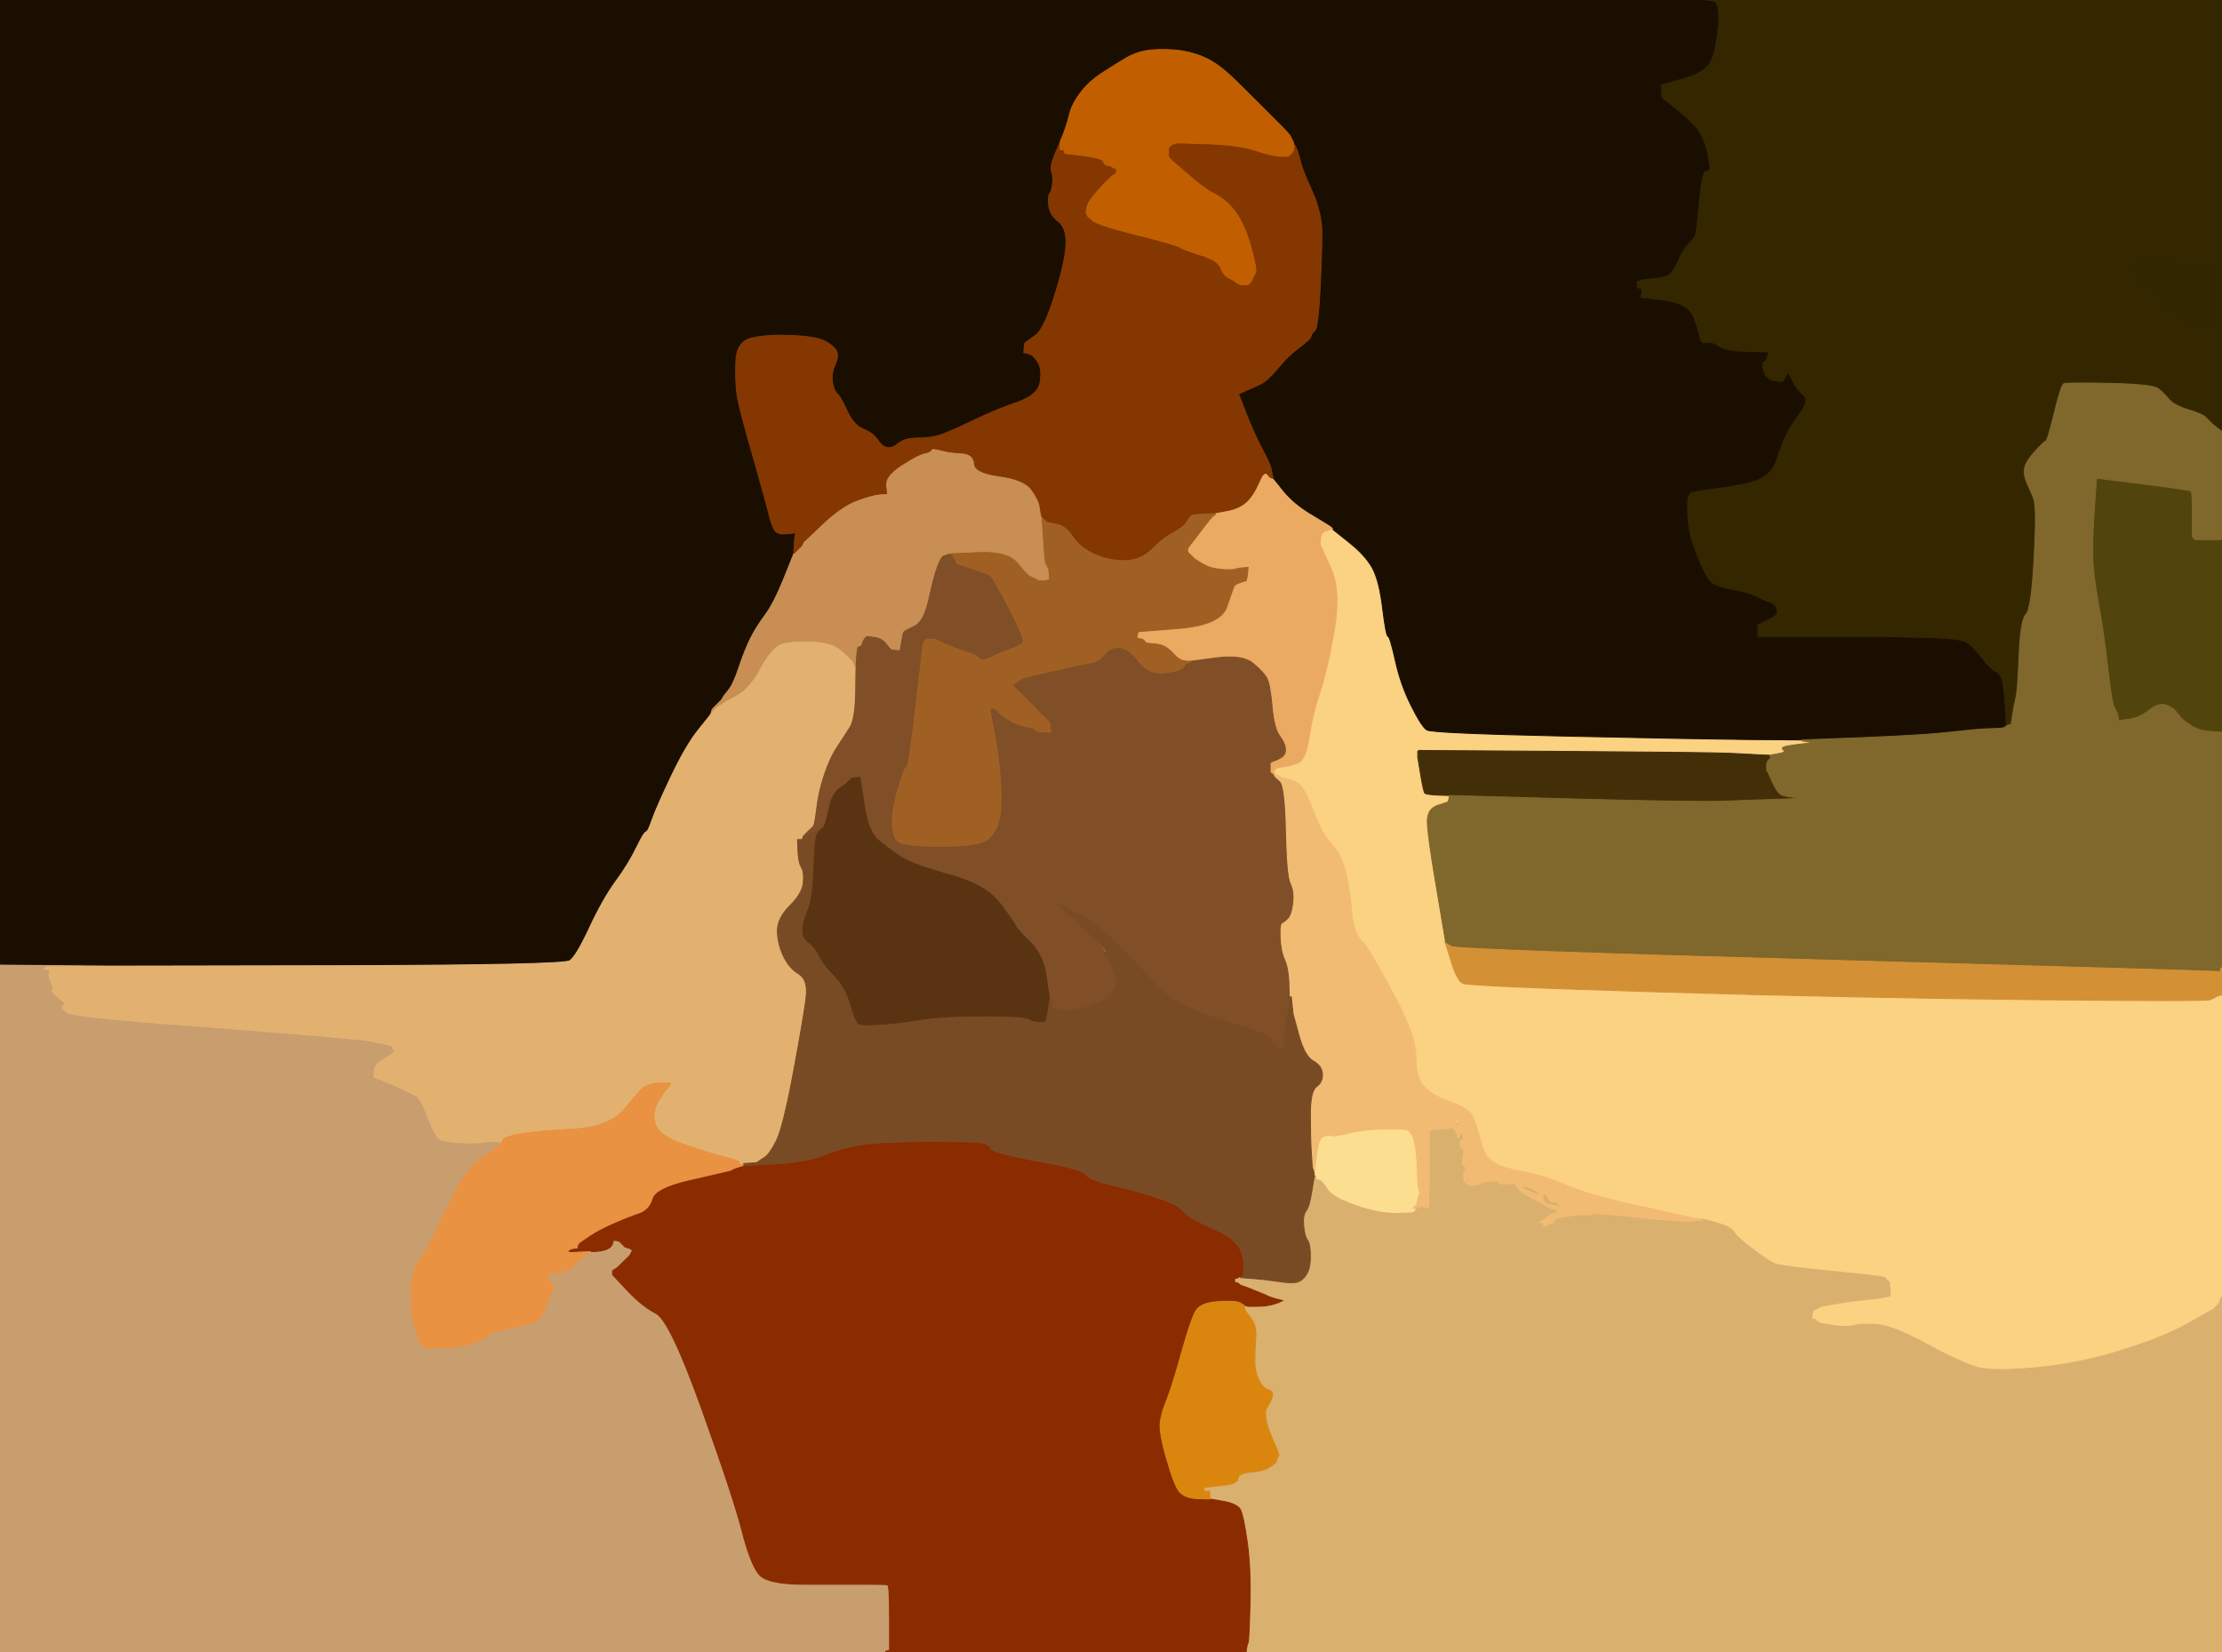 <!-- Created with clker.com Auto tracing tool http://www.clker.com) --> 
<svg 
   xmlns='http://www.w3.org/2000/svg'
   width='1159'
   height='862'>
<path style='opacity:1;fill:#FBD182;fill-rule:evenodd;stroke:#FBD182;stroke-width:0.5px;stroke-linecap:butt;stroke-linejoin:miter;stroke-opacity:1;' d='M 694.0 276.2 L 695.0 276.0 L 703.5 282.8 Q 712.0 289.5 715.8 296.2 Q 719.5 303.0 721.2 317.5 Q 723.0 332.0 724.0 332.0 Q 725.0 332.0 727.8 344.5 Q 730.5 357.0 736.0 368.0 Q 741.5 379.0 744.2 380.8 Q 747.0 382.5 815.5 384.0 Q 884.0 385.5 912.0 385.8 L 940.0 386.0 L 940.0 386.2 L 940.0 386.5 L 943.0 387.0 L 946.0 387.5 L 941.0 388.0 Q 936.0 388.5 932.2 389.2 Q 928.5 390.0 930.2 391.2 Q 932.0 392.5 927.5 393.2 L 923.0 394.0 L 918.0 393.8 Q 913.0 393.5 902.5 393.0 Q 892.0 392.5 816.0 392.0 L 740.0 391.5 L 739.8 391.8 L 739.5 392.0 L 739.5 393.5 L 739.5 395.0 L 741.0 404.0 Q 742.5 413.0 743.2 413.8 Q 744.0 414.5 750.0 414.8 L 756.0 415.0 L 755.8 416.5 L 755.5 418.0 L 755.2 418.2 L 755.0 418.5 L 749.8 420.2 Q 744.5 422.0 744.5 428.5 Q 744.5 435.0 749.0 461.5 Q 753.5 488.0 753.8 490.0 L 754.0 492.0 L 757.0 501.8 Q 760.0 511.5 763.0 513.0 Q 766.0 514.5 866.0 517.5 Q 966.0 520.5 1058.5 521.5 Q 1151.0 522.5 1153.0 521.5 Q 1155.0 520.5 1156.0 520.0 L 1157.0 519.5 L 1158.0 519.2 L 1159.0 519.0 L 1159.0 598.0 L 1159.0 677.0 L 1158.8 677.0 L 1158.5 677.0 L 1158.0 678.5 L 1157.5 680.0 L 1157.2 680.2 L 1157.0 680.5 L 1156.8 680.8 L 1156.5 681.0 L 1156.2 681.2 L 1156.0 681.5 L 1155.8 681.8 L 1155.5 682.0 L 1155.2 682.2 L 1155.0 682.5 L 1154.8 682.8 Q 1154.5 683.0 1141.8 690.2 Q 1129.0 697.5 1106.5 704.5 Q 1084.0 711.5 1062.0 713.5 Q 1040.0 715.5 1032.0 713.5 Q 1024.0 711.5 1005.5 701.5 Q 987.0 691.5 979.0 691.0 Q 971.0 690.5 967.0 691.5 Q 963.0 692.5 956.5 691.5 L 950.0 690.5 L 949.0 690.0 L 948.0 689.5 L 947.8 689.2 L 947.5 689.0 L 947.2 688.8 L 947.0 688.5 L 946.0 688.2 L 945.0 688.0 L 945.2 686.0 L 945.5 684.0 L 945.8 683.8 L 946.0 683.5 L 947.0 683.0 L 948.0 682.5 L 949.0 682.0 L 950.0 681.5 L 958.5 680.0 Q 967.0 678.5 973.0 678.0 Q 979.0 677.5 981.5 677.0 L 984.0 676.5 L 985.0 676.2 L 986.0 676.0 L 985.8 672.5 L 985.5 669.0 L 985.2 668.8 L 985.0 668.5 L 984.8 668.2 L 984.5 668.0 L 984.2 667.8 L 984.0 667.5 L 983.8 667.2 L 983.5 667.0 L 983.2 666.8 L 983.0 666.5 L 981.0 666.0 Q 979.0 665.5 953.5 663.0 Q 928.0 660.5 925.0 659.0 Q 922.0 657.5 914.0 651.5 Q 906.0 645.5 904.5 642.8 Q 903.0 640.0 895.5 638.0 L 888.0 636.0 L 885.5 635.8 L 883.0 635.5 L 881.0 635.0 L 879.0 634.5 L 877.0 634.0 Q 875.0 633.5 852.0 628.5 Q 829.0 623.5 817.5 618.5 Q 806.0 613.5 795.5 611.5 Q 785.0 609.5 781.0 607.5 Q 777.0 605.5 775.2 602.8 Q 773.5 600.0 771.5 592.5 Q 769.5 585.0 767.5 581.5 Q 765.5 578.0 756.2 574.8 Q 747.0 571.5 742.8 566.8 Q 738.5 562.0 738.5 551.0 Q 738.5 540.0 726.0 517.0 Q 713.5 494.0 711.2 492.0 Q 709.0 490.0 707.2 486.0 Q 705.5 482.0 705.0 475.0 Q 704.5 468.0 702.5 457.5 Q 700.5 447.0 695.0 441.0 Q 689.5 435.0 686.0 425.5 Q 682.5 416.0 680.0 412.0 Q 677.5 408.0 672.8 406.8 L 668.0 405.5 L 667.0 405.2 L 666.0 405.0 L 665.8 404.5 L 665.5 404.0 L 665.2 404.0 L 665.0 404.0 L 664.5 404.0 L 664.0 404.0 L 664.2 403.0 L 664.5 402.0 L 664.8 401.8 L 665.0 401.5 L 665.2 401.2 L 665.5 401.0 L 665.8 400.8 L 666.0 400.5 L 669.5 400.0 Q 673.0 399.5 677.0 398.0 Q 681.0 396.5 682.8 384.8 Q 684.5 373.0 688.5 361.0 Q 692.5 349.0 696.0 328.5 Q 699.5 308.0 694.0 296.0 L 688.5 284.0 L 688.8 281.0 Q 689.0 278.0 691.0 277.2 Q 693.0 276.5 694.0 276.2 z 
'/>
<path style='opacity:1;fill:#DAB06F;fill-rule:evenodd;stroke:#DAB06F;stroke-width:0.5px;stroke-linecap:butt;stroke-linejoin:miter;stroke-opacity:1;' d='M 763.2 591.5 L 763.5 593.0 L 763.2 593.8 Q 763.0 594.5 762.2 594.8 Q 761.5 595.0 761.8 597.2 Q 762.0 599.5 763.0 599.2 Q 764.0 599.0 763.2 603.5 Q 762.5 608.0 763.5 608.0 Q 764.5 608.0 764.5 610.0 Q 764.5 612.0 764.0 611.0 Q 763.5 610.0 763.8 611.8 Q 764.0 613.5 764.8 613.8 Q 765.5 614.0 769.5 615.5 Q 773.5 617.0 777.8 616.5 Q 782.0 616.0 782.0 617.0 Q 782.0 618.0 786.5 617.5 Q 791.0 617.0 791.0 618.8 Q 791.0 620.5 792.2 620.2 Q 793.5 620.0 794.2 619.2 Q 795.0 618.5 799.0 620.2 Q 803.0 622.0 803.5 624.2 Q 804.0 626.5 805.0 626.8 Q 806.0 627.0 805.0 625.2 Q 804.0 623.5 805.5 623.2 Q 807.0 623.0 807.5 625.0 Q 808.0 627.0 810.0 627.0 Q 812.0 627.0 812.5 627.8 Q 813.0 628.5 814.5 628.8 Q 816.0 629.0 816.0 630.0 Q 816.0 631.0 811.5 633.2 Q 807.0 635.5 806.0 636.0 L 805.0 636.5 L 804.0 637.0 L 803.0 637.5 L 804.0 637.8 L 805.0 638.0 L 805.2 639.0 L 805.5 640.0 L 805.8 639.8 L 806.0 639.5 L 807.0 639.0 L 808.0 638.5 L 809.0 638.2 L 810.0 638.0 L 810.5 636.8 Q 811.0 635.5 814.0 635.0 Q 817.0 634.5 821.0 634.0 Q 825.0 633.5 827.5 633.8 Q 830.0 634.0 830.5 633.2 Q 831.0 632.5 854.0 635.0 Q 877.0 637.5 882.5 637.0 L 888.0 636.5 L 888.0 636.2 L 888.0 636.0 L 895.5 638.0 Q 903.0 640.0 904.5 642.8 Q 906.0 645.5 914.0 651.5 Q 922.0 657.5 925.0 659.0 Q 928.0 660.5 953.5 663.0 Q 979.0 665.5 981.0 666.0 L 983.0 666.5 L 983.2 666.8 L 983.5 667.0 L 983.8 667.2 L 984.0 667.5 L 984.2 667.8 L 984.5 668.0 L 984.8 668.2 L 985.0 668.5 L 985.2 668.8 L 985.5 669.0 L 985.8 672.5 L 986.0 676.0 L 985.0 676.2 L 984.0 676.5 L 981.5 677.0 Q 979.0 677.5 973.0 678.0 Q 967.0 678.5 958.5 680.0 L 950.0 681.5 L 949.0 682.0 L 948.0 682.5 L 947.0 683.0 L 946.0 683.5 L 945.8 683.8 L 945.5 684.0 L 945.2 686.0 L 945.0 688.0 L 946.0 688.2 L 947.0 688.5 L 947.2 688.8 L 947.5 689.0 L 947.8 689.2 L 948.0 689.5 L 949.0 690.0 L 950.0 690.5 L 956.5 691.5 Q 963.0 692.5 967.0 691.5 Q 971.0 690.5 979.0 691.0 Q 987.0 691.5 1005.5 701.5 Q 1024.0 711.5 1032.0 713.5 Q 1040.0 715.5 1062.0 713.5 Q 1084.0 711.5 1106.5 704.5 Q 1129.0 697.5 1141.8 690.2 Q 1154.5 683.0 1154.8 682.8 L 1155.0 682.5 L 1155.2 682.2 L 1155.5 682.0 L 1155.8 681.8 L 1156.0 681.5 L 1156.2 681.2 L 1156.5 681.0 L 1156.8 680.8 L 1157.0 680.5 L 1157.2 680.2 L 1157.5 680.0 L 1158.0 678.5 L 1158.5 677.0 L 1158.8 677.0 L 1159.0 677.0 L 1159.0 769.5 L 1159.0 862.0 L 904.5 862.0 L 650.0 862.0 L 650.2 860.0 Q 650.5 858.0 651.0 857.0 Q 651.5 856.0 652.0 837.0 Q 652.5 818.0 650.5 804.0 Q 648.5 790.0 646.8 787.2 Q 645.0 784.5 638.0 783.2 L 631.0 782.0 L 631.0 780.0 L 631.0 778.0 L 629.5 778.0 L 628.0 778.0 L 628.0 777.0 L 628.0 776.0 L 630.0 775.8 L 632.0 775.5 L 638.8 774.8 Q 645.5 774.0 645.8 771.2 Q 646.0 768.5 652.5 768.0 Q 659.0 767.5 662.0 765.5 Q 665.0 763.5 665.2 763.2 L 665.5 763.0 L 666.0 761.5 Q 666.5 760.0 667.0 759.5 Q 667.5 759.0 664.5 752.5 Q 661.5 746.0 660.5 741.0 Q 659.5 736.0 661.0 734.0 Q 662.5 732.0 663.5 729.0 Q 664.5 726.0 661.8 725.2 Q 659.0 724.5 656.8 720.2 Q 654.5 716.0 654.5 710.0 Q 654.5 704.0 655.0 698.0 Q 655.5 692.0 653.0 688.5 L 650.5 685.0 L 650.2 684.8 L 650.0 684.5 L 649.8 684.2 L 649.5 684.0 L 649.2 682.5 L 649.0 681.0 L 650.0 681.2 L 651.0 681.5 L 655.0 681.5 Q 659.0 681.5 661.5 681.0 L 664.0 680.5 L 665.5 680.0 L 667.0 679.5 L 668.0 679.0 L 669.0 678.5 L 667.0 678.0 L 665.0 677.5 L 663.5 677.0 L 662.0 676.5 L 661.0 676.0 Q 660.0 675.5 655.0 673.5 L 650.0 671.5 L 648.5 671.0 L 647.0 670.5 L 646.8 670.2 L 646.5 670.0 L 646.2 669.8 L 646.0 669.5 L 645.0 669.2 L 644.0 669.0 L 644.0 668.0 L 644.0 667.0 L 645.0 666.8 L 646.0 666.5 L 646.2 666.2 L 646.5 666.0 L 646.8 666.0 L 647.0 666.0 L 647.0 666.2 L 647.0 666.5 L 653.5 667.0 Q 660.0 667.5 666.5 668.5 Q 673.0 669.5 676.0 669.0 Q 679.0 668.5 681.2 665.2 Q 683.5 662.0 683.5 655.5 Q 683.5 649.0 682.0 647.0 Q 680.5 645.0 680.0 639.5 Q 679.5 634.0 681.2 631.8 Q 683.0 629.5 684.2 621.8 L 685.5 614.0 L 685.8 613.5 L 686.0 613.0 L 686.2 613.0 L 686.5 613.0 L 686.8 614.0 L 687.0 615.0 L 688.0 615.2 L 689.0 615.5 L 689.2 615.8 L 689.5 616.0 L 689.8 616.2 L 690.0 616.5 L 690.2 616.8 L 690.5 617.0 L 693.2 620.8 Q 696.0 624.5 707.5 628.5 Q 719.0 632.5 727.5 632.5 Q 736.0 632.5 737.0 632.0 Q 738.0 631.5 738.0 631.2 L 738.0 631.0 L 738.2 631.0 L 738.5 631.0 L 739.0 630.0 L 739.5 629.0 L 739.8 629.2 L 740.0 629.5 L 740.2 629.8 L 740.5 630.0 L 740.8 629.8 L 741.0 629.5 L 741.2 629.2 L 741.5 629.0 L 741.8 629.2 L 742.0 629.5 L 743.5 629.8 L 745.0 630.0 L 745.2 627.5 Q 745.5 625.0 745.5 607.5 L 745.5 590.0 L 745.8 589.8 L 746.0 589.5 L 751.5 589.0 L 757.0 588.5 L 757.2 588.2 L 757.5 588.0 L 758.8 586.2 Q 760.0 584.5 760.5 587.2 Q 761.0 590.0 762.0 590.0 Q 763.0 590.0 763.2 591.5 z 
M 760.2 593.0 Q 760.0 592.0 760.8 592.5 Q 761.5 593.0 761.0 593.5 Q 760.5 594.0 760.2 593.0 z 
M 764.2 616.8 L 764.0 616.5 L 765.0 616.2 Q 766.0 616.0 765.8 617.0 Q 765.5 618.0 765.2 617.8 L 765.0 617.5 L 764.8 617.2 L 764.5 617.0 L 764.2 616.8 z 
M 795.2 621.5 Q 795.5 620.0 798.2 622.2 Q 801.0 624.5 798.0 623.8 Q 795.0 623.0 795.2 621.5 z 
M 809.2 629.5 Q 809.5 628.0 810.8 629.2 Q 812.0 630.5 810.5 630.8 Q 809.0 631.0 809.2 629.5 z 
'/>
<path style='opacity:1;fill:#342700;fill-rule:evenodd;stroke:#342700;stroke-width:0.5px;stroke-linecap:butt;stroke-linejoin:miter;stroke-opacity:1;' d='M 889.0 0.2 L 889.0 0.0 L 1024.0 0.0 L 1159.0 0.0 L 1159.0 69.0 L 1159.0 138.0 L 1149.5 137.8 Q 1140.0 137.5 1127.0 136.0 L 1114.0 134.5 L 1113.8 134.8 Q 1113.5 135.0 1113.0 139.5 L 1112.5 144.0 L 1112.8 144.2 L 1113.0 144.5 L 1117.8 148.2 Q 1122.5 152.0 1126.2 156.8 Q 1130.0 161.5 1132.8 163.2 Q 1135.5 165.0 1137.2 167.2 Q 1139.0 169.5 1148.5 170.5 Q 1158.0 171.5 1158.5 171.8 L 1159.0 172.0 L 1159.0 198.5 L 1159.0 225.0 L 1158.5 224.8 Q 1158.0 224.5 1155.5 222.5 Q 1153.0 220.5 1151.0 218.2 Q 1149.0 216.0 1141.5 213.8 Q 1134.0 211.5 1131.2 208.2 Q 1128.5 205.0 1125.8 202.8 Q 1123.0 200.5 1100.5 200.0 Q 1078.0 199.5 1076.5 200.2 Q 1075.0 201.0 1071.5 215.5 Q 1068.0 230.0 1067.0 230.2 Q 1066.0 230.5 1061.2 235.8 Q 1056.5 241.0 1056.0 244.5 Q 1055.5 248.0 1057.2 251.8 Q 1059.0 255.5 1060.8 260.2 Q 1062.5 265.0 1061.0 291.5 Q 1059.5 318.0 1056.8 320.5 Q 1054.0 323.0 1053.2 341.5 Q 1052.5 360.0 1051.5 364.0 Q 1050.5 368.0 1049.8 373.0 L 1049.0 378.0 L 1048.0 378.0 L 1047.0 378.0 L 1047.0 379.0 L 1047.0 380.0 L 1045.0 380.0 L 1043.0 380.0 L 1043.0 379.8 L 1043.0 379.5 L 1044.0 379.0 L 1045.0 378.5 L 1045.2 378.2 L 1045.5 378.0 L 1045.5 373.0 Q 1045.5 368.0 1044.8 360.0 Q 1044.0 352.0 1041.0 350.8 Q 1038.0 349.5 1033.2 343.2 Q 1028.5 337.0 1025.2 335.2 Q 1022.0 333.5 1003.5 333.0 Q 985.0 332.5 971.5 332.5 Q 958.0 332.5 937.5 332.5 L 917.0 332.5 L 916.8 332.2 L 916.5 332.0 L 916.5 329.0 L 916.5 326.0 L 916.8 325.8 L 917.0 325.5 L 921.0 323.5 Q 925.0 321.5 925.2 321.2 L 925.5 321.0 L 925.8 320.8 L 926.0 320.5 L 926.2 320.2 L 926.5 320.0 L 926.5 319.0 L 926.5 318.0 L 926.0 317.0 L 925.5 316.0 L 925.2 315.8 L 925.0 315.5 L 924.0 315.0 L 923.0 314.5 L 921.5 314.0 Q 920.0 313.5 916.0 311.5 Q 912.0 309.5 904.0 308.0 Q 896.0 306.5 893.0 304.5 Q 890.0 302.5 885.2 290.8 Q 880.5 279.0 880.0 270.5 Q 879.5 262.0 880.2 259.5 Q 881.0 257.0 882.2 256.5 Q 883.5 256.0 899.8 253.8 Q 916.0 251.5 920.2 248.2 Q 924.5 245.0 926.0 240.5 Q 927.5 236.0 930.2 229.2 Q 933.0 222.5 938.2 215.8 Q 943.5 209.0 940.2 206.2 Q 937.0 203.5 934.8 199.2 L 932.5 195.0 L 932.0 196.0 Q 931.5 197.0 930.8 198.5 Q 930.0 200.0 926.5 199.2 L 923.0 198.5 L 922.8 198.2 L 922.5 198.0 L 922.2 197.8 L 922.0 197.5 L 921.8 197.2 L 921.5 197.0 L 921.2 196.8 L 921.0 196.5 L 920.8 196.2 L 920.5 196.0 L 920.0 195.0 Q 919.5 194.0 919.0 191.5 Q 918.5 189.0 919.8 188.5 Q 921.0 188.0 921.2 187.0 L 921.5 186.0 L 921.8 185.0 L 922.0 184.0 L 911.0 183.8 Q 900.0 183.5 896.5 181.0 Q 893.0 178.5 890.0 179.2 Q 887.0 180.0 886.2 176.0 Q 885.5 172.0 882.8 165.2 Q 880.0 158.5 867.5 157.0 L 855.0 155.5 L 855.2 155.2 L 855.5 155.0 L 855.8 153.0 L 856.0 151.0 L 855.0 150.8 L 854.0 150.5 L 853.8 150.2 L 853.5 150.0 L 853.5 148.5 L 853.5 147.0 L 853.8 146.8 L 854.0 146.5 L 855.5 146.0 L 857.0 145.5 L 862.0 145.0 Q 867.0 144.5 869.5 143.5 Q 872.0 142.5 874.8 136.2 Q 877.5 130.0 880.2 127.2 Q 883.0 124.5 883.8 122.8 Q 884.5 121.0 886.0 105.0 Q 887.5 89.0 889.5 89.0 Q 891.5 89.0 891.5 87.5 Q 891.5 86.0 890.0 79.0 Q 888.5 72.0 885.0 67.5 Q 881.5 63.0 874.2 57.2 L 867.0 51.5 L 866.8 51.2 L 866.5 51.0 L 866.2 47.5 L 866.0 44.0 L 867.0 43.8 L 868.0 43.5 L 878.5 40.5 Q 889.0 37.5 891.8 32.2 Q 894.5 27.0 895.8 14.0 Q 897.0 1.0 893.0 0.8 Q 889.0 0.5 889.0 0.2 z 
'/>
<path style='opacity:1;fill:#C89E6F;fill-rule:evenodd;stroke:#C89E6F;stroke-width:0.5px;stroke-linecap:butt;stroke-linejoin:miter;stroke-opacity:1;' d='M 0.0 682.5 L 0.0 503.0 L 30.5 503.2 Q 61.0 503.5 61.0 503.8 L 61.0 504.0 L 42.5 504.2 L 24.0 504.5 L 23.8 504.8 L 23.5 505.0 L 23.2 505.2 L 23.0 505.5 L 24.5 505.8 L 26.0 506.0 L 25.8 507.5 L 25.5 509.0 L 26.2 511.2 Q 27.0 513.5 27.5 514.8 Q 28.0 516.0 27.2 516.5 Q 26.5 517.0 29.8 519.8 Q 33.0 522.5 33.5 523.0 Q 34.0 523.5 32.8 524.8 Q 31.5 526.0 35.2 528.2 Q 39.0 530.5 85.5 534.0 Q 132.0 537.5 161.5 540.0 Q 191.0 542.5 193.0 543.0 Q 195.0 543.5 197.5 544.0 L 200.0 544.5 L 202.0 545.0 L 204.0 545.5 L 204.2 545.8 L 204.5 546.0 L 205.0 547.0 L 205.5 548.0 L 205.8 548.2 L 206.0 548.5 L 205.8 548.8 L 205.5 549.0 L 205.2 549.2 L 205.0 549.5 L 200.8 552.2 Q 196.5 555.0 196.0 556.0 L 195.5 557.0 L 195.2 559.5 L 195.0 562.0 L 198.5 563.2 Q 202.0 564.5 208.5 567.5 Q 215.0 570.5 217.2 571.8 Q 219.5 573.0 223.2 582.8 Q 227.0 592.5 229.0 594.0 Q 231.0 595.5 238.5 596.0 Q 246.0 596.5 251.0 596.0 L 256.0 595.5 L 258.0 595.5 L 260.0 595.5 L 260.5 595.8 L 261.0 596.0 L 261.0 597.0 L 261.0 598.0 L 260.0 598.2 L 259.0 598.5 L 258.8 598.8 L 258.5 599.0 L 258.2 599.2 L 258.0 599.5 L 257.8 599.8 L 257.5 600.0 L 257.2 600.2 L 257.0 600.5 L 256.0 601.0 L 255.0 601.5 L 248.8 606.2 Q 242.5 611.0 234.5 627.5 Q 226.5 644.0 224.0 649.0 Q 221.5 654.0 218.0 659.0 Q 214.5 664.0 214.5 675.0 Q 214.5 686.0 216.8 693.8 Q 219.0 701.5 220.5 702.5 Q 222.0 703.5 232.0 703.0 Q 242.0 702.5 247.5 700.5 Q 253.0 698.5 255.0 696.5 Q 257.0 694.5 268.0 692.5 Q 279.0 690.5 281.2 688.2 Q 283.5 686.0 285.8 679.2 Q 288.0 672.5 289.0 672.2 Q 290.0 672.0 287.8 669.5 Q 285.5 667.0 285.2 666.8 L 285.0 666.5 L 285.2 666.2 L 285.5 666.0 L 285.8 665.8 L 286.0 665.5 L 287.0 665.0 L 288.0 664.5 L 291.0 664.0 Q 294.0 663.5 295.5 663.0 Q 297.0 662.5 299.2 660.2 L 301.5 658.0 L 301.8 657.8 L 302.0 657.5 L 302.2 657.2 L 302.5 657.0 L 302.8 656.8 L 303.0 656.5 L 303.2 656.2 L 303.5 656.0 L 303.8 655.8 L 304.0 655.5 L 304.2 655.2 L 304.5 655.0 L 304.8 654.8 L 305.0 654.5 L 306.5 654.0 L 308.0 653.5 L 308.0 653.2 L 308.0 653.0 L 311.5 652.8 Q 315.0 652.5 317.0 651.5 Q 319.0 650.5 319.5 648.8 L 320.0 647.0 L 321.5 647.2 L 323.0 647.5 L 323.2 647.8 L 323.5 648.0 L 323.8 648.2 L 324.0 648.5 L 324.2 648.8 L 324.5 649.0 L 324.8 649.2 L 325.0 649.5 L 325.2 649.8 L 325.5 650.0 L 325.8 650.2 L 326.0 650.5 L 327.5 651.0 L 329.0 651.5 L 329.2 651.8 L 329.5 652.0 L 329.8 652.2 L 330.0 652.5 L 329.8 652.8 L 329.5 653.0 L 329.0 654.0 L 328.5 655.0 L 325.2 658.2 Q 322.0 661.5 321.0 662.0 Q 320.0 662.5 319.8 662.8 L 319.5 663.0 L 319.5 664.0 L 319.5 665.0 L 327.2 673.2 Q 335.0 681.5 342.2 685.2 Q 349.5 689.0 366.0 735.0 Q 382.5 781.0 387.0 798.5 Q 391.5 816.0 395.8 821.2 Q 400.0 826.5 419.5 826.5 Q 439.0 826.5 450.5 826.5 Q 462.0 826.5 463.0 826.8 Q 464.0 827.0 464.0 844.0 L 464.0 861.0 L 463.0 861.2 L 462.0 861.5 L 462.0 861.8 L 462.0 862.0 L 231.0 862.0 L 0.0 862.0 L 0.0 682.5 z 
'/>
<path style='opacity:1;fill:#190E00;fill-rule:evenodd;stroke:#190E00;stroke-width:0.5px;stroke-linecap:butt;stroke-linejoin:miter;stroke-opacity:1;' d='M 0.0 251.5 L 0.0 0.0 L 444.5 0.0 L 889.0 0.0 L 889.0 0.2 Q 889.0 0.5 893.0 0.8 Q 897.0 1.0 895.8 14.0 Q 894.5 27.0 891.8 32.2 Q 889.0 37.5 878.5 40.5 L 868.0 43.5 L 867.0 43.8 L 866.0 44.0 L 866.2 47.5 L 866.5 51.0 L 866.8 51.2 L 867.0 51.5 L 874.2 57.2 Q 881.5 63.0 885.0 67.5 Q 888.5 72.0 890.0 79.0 Q 891.5 86.0 891.5 87.5 Q 891.5 89.0 889.5 89.0 Q 887.5 89.0 886.0 105.0 Q 884.5 121.0 883.8 122.8 Q 883.0 124.5 880.2 127.2 Q 877.5 130.0 874.8 136.2 Q 872.0 142.5 869.5 143.5 Q 867.0 144.5 862.0 145.0 L 857.0 145.5 L 855.5 146.0 L 854.0 146.5 L 853.8 146.8 L 853.5 147.0 L 853.5 148.5 L 853.5 150.0 L 853.8 150.2 L 854.0 150.5 L 855.0 150.8 L 856.0 151.0 L 855.8 153.0 L 855.5 155.0 L 855.2 155.2 L 855.0 155.5 L 867.5 157.0 Q 880.0 158.5 882.8 165.2 Q 885.5 172.0 886.2 176.0 Q 887.0 180.0 890.0 179.2 Q 893.0 178.5 896.5 181.0 Q 900.0 183.5 911.0 183.8 L 922.0 184.0 L 921.8 185.0 L 921.5 186.0 L 921.2 187.0 Q 921.0 188.0 919.8 188.5 Q 918.5 189.0 919.0 191.5 Q 919.5 194.0 920.0 195.0 L 920.5 196.0 L 920.8 196.2 L 921.0 196.5 L 921.2 196.8 L 921.5 197.0 L 921.8 197.2 L 922.0 197.5 L 922.2 197.8 L 922.5 198.0 L 922.8 198.2 L 923.0 198.5 L 926.5 199.2 Q 930.0 200.0 930.8 198.5 Q 931.5 197.0 932.0 196.0 L 932.5 195.0 L 934.8 199.2 Q 937.0 203.5 940.2 206.2 Q 943.5 209.0 938.2 215.8 Q 933.0 222.5 930.2 229.2 Q 927.5 236.0 926.0 240.5 Q 924.5 245.0 920.2 248.2 Q 916.0 251.5 899.8 253.8 Q 883.5 256.0 882.2 256.5 Q 881.0 257.0 880.2 259.5 Q 879.5 262.0 880.0 270.5 Q 880.5 279.0 885.2 290.8 Q 890.0 302.5 893.0 304.5 Q 896.0 306.5 904.0 308.0 Q 912.0 309.5 916.0 311.5 Q 920.0 313.5 921.5 314.0 L 923.0 314.5 L 924.0 315.0 L 925.0 315.5 L 925.2 315.8 L 925.5 316.0 L 926.0 317.0 L 926.5 318.0 L 926.5 319.0 L 926.5 320.0 L 926.2 320.2 L 926.0 320.5 L 925.8 320.8 L 925.5 321.0 L 925.2 321.2 Q 925.0 321.5 921.0 323.5 L 917.0 325.5 L 916.8 325.8 L 916.5 326.0 L 916.5 329.0 L 916.5 332.0 L 916.8 332.2 L 917.0 332.5 L 937.5 332.5 Q 958.0 332.5 971.5 332.5 Q 985.0 332.5 1003.5 333.0 Q 1022.0 333.5 1025.2 335.2 Q 1028.5 337.0 1033.2 343.2 Q 1038.0 349.5 1041.0 350.8 Q 1044.0 352.0 1044.8 360.0 Q 1045.5 368.0 1045.8 373.5 L 1046.0 379.0 L 1044.5 379.2 L 1043.0 379.5 L 1043.0 379.8 L 1043.0 380.0 L 1036.5 380.2 Q 1030.0 380.5 1017.0 382.0 Q 1004.0 383.5 972.0 384.8 L 940.0 386.0 L 912.0 385.8 Q 884.0 385.5 815.5 384.0 Q 747.0 382.5 744.2 380.8 Q 741.5 379.0 736.0 368.0 Q 730.5 357.0 727.8 344.5 Q 725.0 332.0 724.0 332.0 Q 723.0 332.0 721.2 317.5 Q 719.5 303.0 715.8 296.2 Q 712.0 289.5 703.5 282.8 L 695.0 276.0 L 694.8 275.5 Q 694.5 275.0 684.8 269.2 Q 675.0 263.5 669.5 256.8 L 664.0 250.0 L 663.8 248.5 L 663.5 247.0 L 663.0 244.5 Q 662.5 242.0 658.5 234.5 Q 654.5 227.0 650.2 216.2 L 646.0 205.5 L 651.2 203.2 Q 656.5 201.0 659.0 199.5 Q 661.5 198.0 666.8 191.8 Q 672.0 185.5 677.8 181.2 Q 683.5 177.0 683.8 175.5 Q 684.0 174.0 685.8 172.5 Q 687.5 171.0 688.5 152.0 Q 689.5 133.0 689.5 122.0 Q 689.5 111.0 684.5 100.0 Q 679.5 89.0 678.5 85.0 Q 677.5 81.0 677.0 79.5 L 676.5 78.0 L 676.0 77.0 L 675.5 76.0 L 675.2 76.0 L 675.0 76.0 L 674.8 75.0 L 674.5 74.0 L 674.0 73.0 L 673.5 72.0 L 673.0 71.0 Q 672.5 70.0 668.8 66.2 Q 665.0 62.5 659.8 57.2 Q 654.5 52.0 645.0 42.5 Q 635.5 33.0 627.8 29.8 Q 620.0 26.5 611.5 26.0 Q 603.0 25.5 597.5 26.5 Q 592.0 27.5 587.0 30.5 Q 582.0 33.5 575.0 38.0 Q 568.0 42.5 563.5 48.5 Q 559.0 54.5 557.8 59.8 Q 556.5 65.0 554.8 69.5 L 553.0 74.0 L 550.2 80.5 Q 547.5 87.0 548.5 89.5 Q 549.5 92.0 549.0 96.0 Q 548.5 100.0 547.5 101.0 Q 546.5 102.0 547.0 107.0 Q 547.5 112.0 552.0 115.5 Q 556.5 119.0 556.0 128.0 Q 555.5 137.0 550.0 154.5 Q 544.5 172.0 539.8 175.2 Q 535.0 178.5 534.8 178.8 L 534.5 179.0 L 534.2 181.5 L 534.0 184.0 L 535.5 184.2 Q 537.0 184.5 538.5 185.5 Q 540.0 186.5 541.8 189.8 Q 543.5 193.0 542.5 199.5 Q 541.5 206.0 530.8 209.8 Q 520.0 213.5 509.5 218.5 Q 499.0 223.5 493.0 226.0 Q 487.0 228.5 479.5 228.5 Q 472.0 228.5 468.8 231.2 Q 465.5 234.0 462.8 233.5 Q 460.0 233.0 457.8 229.5 Q 455.5 226.0 450.2 223.8 Q 445.0 221.5 441.8 214.2 Q 438.5 207.0 436.8 205.5 Q 435.0 204.0 434.2 199.5 Q 433.5 195.0 435.5 190.5 Q 437.5 186.0 436.5 183.5 Q 435.5 181.0 430.8 178.2 Q 426.0 175.5 412.5 175.0 Q 399.0 174.5 391.5 176.5 Q 384.0 178.5 383.8 189.2 Q 383.5 200.0 384.5 206.5 Q 385.5 213.0 392.8 238.2 Q 400.0 263.5 401.2 268.8 Q 402.5 274.0 404.0 276.5 Q 405.5 279.0 410.2 278.5 L 415.0 278.0 L 414.8 279.5 L 414.5 281.0 L 414.2 285.0 L 414.0 289.0 L 408.8 302.0 Q 403.5 315.0 399.0 321.0 Q 394.5 327.0 391.5 333.0 Q 388.5 339.0 385.5 348.0 Q 382.5 357.0 380.0 360.0 Q 377.5 363.0 377.0 364.0 L 376.5 365.0 L 376.2 365.2 L 376.0 365.5 L 375.8 365.8 L 375.5 366.0 L 375.2 366.2 L 375.0 366.5 L 374.8 366.8 L 374.5 367.0 L 374.2 368.0 L 374.0 369.0 L 373.5 369.2 Q 373.0 369.5 373.0 369.8 L 373.0 370.0 L 372.5 370.2 Q 372.0 370.5 372.0 370.8 L 372.0 371.0 L 371.5 371.2 Q 371.0 371.5 371.0 371.8 L 371.0 372.0 L 371.0 372.2 Q 371.0 372.5 364.5 380.5 Q 358.0 388.5 350.2 404.8 Q 342.5 421.0 340.2 427.5 Q 338.0 434.0 337.0 434.0 Q 336.0 434.0 332.0 442.2 Q 328.0 450.5 321.2 459.8 Q 314.5 469.0 307.5 484.0 Q 300.5 499.0 297.2 501.2 Q 294.0 503.5 177.5 503.8 L 61.0 504.0 L 61.0 503.8 Q 61.0 503.5 30.5 503.2 L 0.0 503.0 L 0.0 251.5 z 
'/>
<path style='opacity:1;fill:#843700;fill-rule:evenodd;stroke:#843700;stroke-width:0.5px;stroke-linecap:butt;stroke-linejoin:miter;stroke-opacity:1;' d='M 550.2 80.5 L 553.0 74.0 L 553.0 76.0 L 553.0 78.0 L 554.0 78.0 Q 555.0 78.0 555.2 79.0 L 555.5 80.0 L 565.2 81.2 Q 575.0 82.5 575.5 84.2 Q 576.0 86.0 577.5 86.2 L 579.0 86.5 L 580.0 87.0 L 581.0 87.5 L 582.0 88.0 L 583.0 88.5 L 582.8 88.8 L 582.5 89.0 L 582.2 90.0 L 582.0 91.0 L 581.0 91.2 Q 580.0 91.5 573.8 98.2 Q 567.5 105.0 567.0 108.0 L 566.5 111.0 L 567.0 112.0 L 567.5 113.0 L 570.2 115.2 Q 573.0 117.5 593.0 122.5 Q 613.0 127.5 615.5 129.0 Q 618.0 130.5 626.8 133.2 Q 635.5 136.0 636.8 139.8 Q 638.0 143.5 641.0 145.0 Q 644.0 146.5 644.2 146.8 L 644.5 147.0 L 644.8 147.2 L 645.0 147.5 L 646.0 148.0 L 647.0 148.5 L 649.0 148.5 L 651.0 148.5 L 651.2 148.2 L 651.5 148.0 L 651.8 147.8 L 652.0 147.5 L 652.2 147.2 L 652.5 147.0 L 653.0 146.0 L 653.5 145.0 L 654.0 144.0 L 654.5 143.0 L 655.0 141.5 Q 655.5 140.0 652.5 129.0 Q 649.5 118.0 644.8 111.2 Q 640.0 104.5 634.0 101.5 Q 628.0 98.5 619.8 91.2 L 611.5 84.0 L 611.2 83.8 L 611.0 83.5 L 610.8 83.2 L 610.5 83.0 L 610.2 82.8 L 610.0 82.5 L 609.8 82.2 L 609.5 82.0 L 609.5 79.5 L 609.5 77.0 L 609.8 76.8 L 610.0 76.5 L 610.2 76.2 L 610.5 76.0 L 610.8 75.8 L 611.0 75.5 L 612.5 75.0 L 614.0 74.5 L 630.0 75.0 Q 646.0 75.5 655.0 78.5 Q 664.0 81.5 668.0 81.5 L 672.0 81.5 L 672.2 81.2 L 672.5 81.0 L 672.8 80.8 L 673.0 80.5 L 673.2 80.2 L 673.5 80.0 L 673.8 79.8 L 674.0 79.5 L 674.2 79.2 L 674.5 79.0 L 674.8 77.5 L 675.0 76.0 L 675.2 76.0 L 675.5 76.0 L 676.0 77.0 L 676.5 78.0 L 677.0 79.5 Q 677.5 81.0 678.5 85.0 Q 679.5 89.0 684.5 100.0 Q 689.5 111.0 689.5 122.0 Q 689.5 133.0 688.5 152.0 Q 687.5 171.0 685.8 172.5 Q 684.0 174.0 683.8 175.5 Q 683.5 177.0 677.8 181.2 Q 672.0 185.5 666.8 191.8 Q 661.5 198.0 659.0 199.5 Q 656.5 201.0 651.2 203.2 L 646.0 205.5 L 650.2 216.2 Q 654.5 227.0 658.5 234.5 Q 662.5 242.0 663.0 244.5 L 663.5 247.0 L 663.8 248.5 L 664.0 250.0 L 663.0 249.8 Q 662.0 249.5 660.8 247.8 Q 659.5 246.0 657.0 252.0 Q 654.5 258.0 650.8 261.8 Q 647.0 265.5 640.5 266.8 L 634.0 268.0 L 628.5 268.2 Q 623.0 268.5 622.0 268.8 Q 621.0 269.0 619.2 272.0 Q 617.5 275.0 612.2 277.8 Q 607.0 280.5 601.0 286.5 Q 595.0 292.5 586.5 292.5 Q 578.0 292.5 570.5 289.0 Q 563.0 285.5 559.5 280.0 Q 556.0 274.5 551.0 273.5 L 546.0 272.5 L 545.8 272.2 L 545.5 272.0 L 545.2 271.8 L 545.0 271.5 L 544.8 271.2 L 544.5 271.0 L 544.2 270.8 L 544.0 270.5 L 543.8 270.2 L 543.5 270.0 L 543.2 270.0 L 543.0 270.0 L 542.8 269.0 Q 542.5 268.0 542.0 264.5 Q 541.5 261.0 537.8 255.8 Q 534.0 250.5 521.0 248.8 Q 508.0 247.0 507.8 242.0 Q 507.5 237.0 501.2 236.8 Q 495.0 236.5 490.5 235.2 Q 486.0 234.0 486.0 235.0 Q 486.0 236.0 482.5 236.8 Q 479.0 237.5 470.5 243.0 Q 462.0 248.5 462.5 253.2 L 463.0 258.0 L 459.0 258.2 Q 455.0 258.5 447.0 261.5 Q 439.0 264.5 429.2 273.8 L 419.5 283.0 L 419.0 284.0 L 418.5 285.0 L 418.2 285.2 L 418.0 285.5 L 417.8 285.8 L 417.5 286.0 L 417.2 286.2 L 417.0 286.5 L 416.8 286.8 L 416.5 287.0 L 416.2 287.2 L 416.0 287.5 L 415.8 287.8 L 415.5 288.0 L 415.2 288.2 L 415.0 288.5 L 414.8 288.8 L 414.5 289.0 L 414.2 289.0 L 414.0 289.0 L 414.2 285.0 L 414.5 281.0 L 414.8 279.5 L 415.0 278.0 L 410.2 278.5 Q 405.5 279.0 404.0 276.5 Q 402.5 274.0 401.2 268.8 Q 400.0 263.5 392.8 238.2 Q 385.5 213.0 384.5 206.5 Q 383.5 200.0 383.8 189.2 Q 384.0 178.5 391.5 176.5 Q 399.0 174.5 412.5 175.0 Q 426.0 175.5 430.8 178.2 Q 435.5 181.0 436.5 183.5 Q 437.5 186.0 435.5 190.5 Q 433.5 195.0 434.2 199.5 Q 435.0 204.0 436.8 205.5 Q 438.5 207.0 441.8 214.2 Q 445.0 221.5 450.2 223.8 Q 455.5 226.0 457.8 229.5 Q 460.0 233.0 462.8 233.5 Q 465.5 234.0 468.8 231.2 Q 472.0 228.5 479.5 228.5 Q 487.0 228.5 493.0 226.0 Q 499.0 223.5 509.5 218.5 Q 520.0 213.5 530.8 209.8 Q 541.5 206.0 542.5 199.5 Q 543.5 193.0 541.8 189.8 Q 540.0 186.5 538.5 185.5 Q 537.0 184.5 535.5 184.2 L 534.0 184.0 L 534.2 181.5 L 534.5 179.0 L 534.8 178.8 Q 535.0 178.5 539.8 175.2 Q 544.5 172.0 550.0 154.5 Q 555.5 137.0 556.0 128.0 Q 556.5 119.0 552.0 115.5 Q 547.5 112.0 547.0 107.0 Q 546.5 102.0 547.5 101.0 Q 548.5 100.0 549.0 96.0 Q 549.5 92.0 548.5 89.5 Q 547.5 87.0 550.2 80.5 z 
'/>
<path style='opacity:1;fill:#5A3412;fill-rule:evenodd;stroke:#5A3412;stroke-width:0.5px;stroke-linecap:butt;stroke-linejoin:miter;stroke-opacity:1;' d='M 443.8 405.8 L 444.0 405.5 L 446.5 405.2 L 449.0 405.0 L 449.2 406.5 L 449.5 408.0 L 451.5 421.0 Q 453.5 434.0 458.8 438.2 Q 464.0 442.5 470.0 446.5 Q 476.0 450.5 495.2 455.8 Q 514.5 461.0 522.0 471.0 Q 529.5 481.0 530.2 482.8 Q 531.0 484.5 537.8 491.2 Q 544.5 498.0 546.0 508.0 Q 547.5 518.0 547.8 520.0 L 548.0 522.0 L 547.8 522.0 L 547.5 522.0 L 547.0 525.5 L 546.5 529.0 L 546.0 531.0 L 545.5 533.0 L 545.2 533.2 L 545.0 533.5 L 542.0 533.5 Q 539.0 533.5 536.5 532.0 Q 534.0 530.5 513.0 530.5 Q 492.0 530.5 479.5 532.5 Q 467.0 534.5 458.0 535.0 Q 449.0 535.5 447.5 534.5 Q 446.0 533.5 443.2 524.2 Q 440.5 515.0 435.0 509.5 Q 429.5 504.0 427.0 499.0 Q 424.5 494.0 421.2 491.8 Q 418.0 489.5 418.2 484.8 Q 418.5 480.0 421.0 474.5 Q 423.5 469.0 423.8 452.5 L 424.0 436.0 L 424.5 435.8 L 425.0 435.5 L 425.0 435.2 L 425.0 435.0 L 425.5 434.8 Q 426.0 434.5 426.0 434.2 L 426.0 434.0 L 426.5 433.8 Q 427.0 433.5 427.0 433.2 L 427.0 433.0 L 427.5 432.8 Q 428.0 432.5 429.0 431.5 Q 430.0 430.5 431.8 422.2 Q 433.5 414.0 437.2 411.2 L 441.0 408.5 L 441.2 408.2 L 441.5 408.0 L 441.8 407.8 L 442.0 407.5 L 442.2 407.2 L 442.5 407.0 L 442.8 406.8 L 443.0 406.5 L 443.2 406.2 L 443.5 406.0 L 443.8 405.8 z 
'/>
<path style='opacity:1;fill:#EBAA61;fill-rule:evenodd;stroke:#EBAA61;stroke-width:0.5px;stroke-linecap:butt;stroke-linejoin:miter;stroke-opacity:1;' d='M 663.0 249.8 L 664.0 250.0 L 669.5 256.8 Q 675.0 263.5 684.8 269.2 Q 694.5 275.0 694.8 275.5 L 695.0 276.0 L 694.0 276.2 Q 693.0 276.5 691.0 277.2 Q 689.0 278.0 688.8 281.0 L 688.5 284.0 L 694.0 296.0 Q 699.5 308.0 696.0 328.5 Q 692.5 349.0 688.5 361.0 Q 684.5 373.0 682.8 384.8 Q 681.0 396.5 677.0 398.0 Q 673.0 399.5 669.5 400.0 L 666.0 400.5 L 665.8 400.8 L 665.5 401.0 L 665.2 401.2 L 665.0 401.5 L 664.8 401.8 L 664.5 402.0 L 664.2 402.2 L 664.0 402.5 L 664.2 402.8 L 664.5 403.0 L 664.8 403.5 L 665.0 404.0 L 665.0 404.5 L 665.0 405.0 L 664.0 405.0 L 663.0 405.0 L 662.8 404.0 L 662.5 403.0 L 662.5 400.5 L 662.5 398.0 L 662.8 397.8 L 663.0 397.5 L 664.5 397.0 Q 666.0 396.5 668.2 395.2 Q 670.5 394.0 670.5 391.0 Q 670.5 388.0 667.5 384.0 Q 664.5 380.0 663.5 368.5 Q 662.5 357.0 660.8 353.8 Q 659.0 350.5 653.5 346.0 Q 648.0 341.5 634.5 343.2 L 621.0 345.0 L 618.0 344.8 Q 615.0 344.5 611.5 340.5 Q 608.0 336.5 603.0 336.0 L 598.0 335.5 L 597.8 335.2 L 597.5 335.0 L 597.2 334.8 L 597.0 334.5 L 596.8 334.2 L 596.5 334.0 L 596.2 333.8 L 596.0 333.5 L 594.5 333.2 L 593.0 333.0 L 593.2 331.5 L 593.5 330.0 L 593.8 329.8 L 594.0 329.5 L 615.2 327.8 Q 636.5 326.0 639.8 316.8 Q 643.0 307.5 643.5 306.2 Q 644.0 305.0 646.0 304.2 Q 648.0 303.5 649.0 303.2 L 650.0 303.0 L 650.2 302.0 L 650.5 301.0 L 650.8 298.5 L 651.0 296.0 L 648.5 296.2 L 646.0 296.5 L 644.0 297.0 Q 642.0 297.5 636.5 297.0 Q 631.0 296.5 627.0 294.0 L 623.0 291.5 L 622.8 291.2 L 622.5 291.0 L 622.2 290.8 L 622.0 290.5 L 621.8 290.2 L 621.5 290.0 L 621.2 289.8 L 621.0 289.5 L 620.8 289.2 L 620.5 289.0 L 620.2 288.8 L 620.0 288.5 L 619.8 288.2 L 619.5 288.0 L 619.5 287.0 L 619.5 286.0 L 625.8 277.8 Q 632.0 269.5 633.0 269.0 Q 634.0 268.5 634.0 268.2 L 634.0 268.0 L 640.5 266.8 Q 647.0 265.5 650.8 261.8 Q 654.5 258.0 657.0 252.0 Q 659.5 246.0 660.8 247.8 Q 662.0 249.5 663.0 249.8 z 
'/>
<path style='opacity:1;fill:#52440D;fill-rule:evenodd;stroke:#52440D;stroke-width:0.5px;stroke-linecap:butt;stroke-linejoin:miter;stroke-opacity:1;' d='M 1093.8 249.8 L 1094.0 249.5 L 1118.0 252.5 Q 1142.0 255.5 1142.8 256.2 Q 1143.5 257.0 1143.5 263.5 Q 1143.5 270.0 1143.5 275.0 L 1143.5 280.0 L 1143.8 280.2 L 1144.0 280.5 L 1144.2 280.8 L 1144.5 281.0 L 1144.8 281.2 L 1145.0 281.5 L 1151.5 281.5 L 1158.0 281.5 L 1158.5 281.2 L 1159.0 281.0 L 1159.0 331.5 L 1159.0 382.0 L 1155.0 381.8 Q 1151.0 381.5 1148.5 381.0 Q 1146.0 380.5 1142.0 378.0 Q 1138.0 375.5 1135.8 372.2 Q 1133.5 369.0 1129.8 367.8 Q 1126.0 366.5 1121.0 370.5 Q 1116.0 374.5 1110.5 375.2 L 1105.0 376.0 L 1104.8 374.0 Q 1104.5 372.0 1103.0 369.5 Q 1101.5 367.0 1099.5 349.0 Q 1097.5 331.0 1094.5 314.5 Q 1091.5 298.0 1091.5 288.0 Q 1091.5 278.0 1092.5 264.0 L 1093.5 250.0 L 1093.8 249.8 z 
'/>
<path style='opacity:1;fill:#C15F00;fill-rule:evenodd;stroke:#C15F00;stroke-width:0.5px;stroke-linecap:butt;stroke-linejoin:miter;stroke-opacity:1;' d='M 673.0 71.0 L 673.5 72.0 L 674.0 73.0 L 674.5 74.0 L 674.8 75.0 L 675.0 76.0 L 674.8 77.5 L 674.5 79.0 L 674.2 79.2 L 674.0 79.5 L 673.8 79.8 L 673.5 80.0 L 673.2 80.2 L 673.0 80.5 L 672.8 80.8 L 672.5 81.0 L 672.2 81.2 L 672.0 81.5 L 668.0 81.5 Q 664.0 81.5 655.0 78.5 Q 646.0 75.5 630.0 75.0 L 614.0 74.5 L 612.5 75.0 L 611.0 75.5 L 610.8 75.8 L 610.5 76.0 L 610.2 76.2 L 610.0 76.5 L 609.8 76.8 L 609.5 77.0 L 609.5 79.5 L 609.5 82.0 L 609.8 82.2 L 610.0 82.5 L 610.2 82.8 L 610.5 83.0 L 610.8 83.2 L 611.0 83.5 L 611.2 83.8 L 611.5 84.0 L 619.8 91.2 Q 628.0 98.5 634.0 101.5 Q 640.0 104.5 644.8 111.2 Q 649.5 118.0 652.5 129.0 Q 655.5 140.0 655.0 141.5 L 654.5 143.0 L 654.0 144.0 L 653.5 145.0 L 653.0 146.0 L 652.5 147.0 L 652.2 147.2 L 652.0 147.5 L 651.8 147.8 L 651.5 148.0 L 651.2 148.2 L 651.0 148.5 L 649.0 148.5 L 647.0 148.5 L 646.0 148.0 L 645.0 147.5 L 644.8 147.2 L 644.5 147.0 L 644.2 146.8 Q 644.0 146.5 641.0 145.0 Q 638.0 143.5 636.8 139.8 Q 635.5 136.0 626.8 133.2 Q 618.0 130.5 615.5 129.0 Q 613.0 127.5 593.0 122.5 Q 573.0 117.5 570.2 115.2 L 567.5 113.0 L 567.0 112.0 L 566.5 111.0 L 567.0 108.0 Q 567.5 105.0 573.8 98.2 Q 580.0 91.5 581.0 91.2 L 582.0 91.0 L 582.2 90.0 L 582.5 89.0 L 582.8 88.8 L 583.0 88.5 L 582.0 88.0 L 581.0 87.5 L 580.0 87.0 L 579.0 86.5 L 577.5 86.2 Q 576.0 86.0 575.5 84.2 Q 575.0 82.5 565.2 81.2 L 555.5 80.0 L 555.2 79.0 Q 555.0 78.0 554.0 78.0 L 553.0 78.0 L 553.0 76.0 L 553.0 74.0 L 554.8 69.5 Q 556.5 65.0 557.8 59.8 Q 559.0 54.5 563.5 48.5 Q 568.0 42.5 575.0 38.0 Q 582.0 33.5 587.0 30.5 Q 592.0 27.5 597.5 26.5 Q 603.0 25.5 611.5 26.0 Q 620.0 26.5 627.8 29.8 Q 635.5 33.0 645.0 42.5 Q 654.5 52.0 659.8 57.2 Q 665.0 62.5 668.8 66.2 Q 672.5 70.0 673.0 71.0 z 
'/>
<path style='opacity:1;fill:#432F07;fill-rule:evenodd;stroke:#432F07;stroke-width:0.5px;stroke-linecap:butt;stroke-linejoin:miter;stroke-opacity:1;' d='M 739.8 391.8 L 740.0 391.5 L 816.0 392.0 Q 892.0 392.5 902.5 393.0 Q 913.0 393.5 918.0 393.8 L 923.0 394.0 L 923.5 394.8 Q 924.0 395.5 922.8 396.2 Q 921.5 397.0 921.5 399.5 L 921.5 402.0 L 921.8 402.2 L 922.0 402.5 L 924.5 408.0 Q 927.0 413.5 929.0 414.5 Q 931.0 415.5 936.0 416.0 L 941.0 416.5 L 926.5 417.0 Q 912.0 417.5 898.5 418.0 Q 885.0 418.5 820.5 416.8 L 756.0 415.0 L 750.0 414.8 Q 744.0 414.5 743.2 413.8 Q 742.5 413.0 741.0 404.0 L 739.5 395.0 L 739.5 393.5 L 739.5 392.0 L 739.8 391.8 z 
'/>
<path style='opacity:1;fill:#8B2B00;fill-rule:evenodd;stroke:#8B2B00;stroke-width:0.5px;stroke-linecap:butt;stroke-linejoin:miter;stroke-opacity:1;' d='M 648.0 666.0 L 647.0 666.0 L 646.8 666.0 L 646.5 666.0 L 646.2 666.2 L 646.0 666.5 L 645.0 666.8 L 644.0 667.0 L 644.0 668.0 L 644.0 669.0 L 645.0 669.2 L 646.0 669.5 L 646.2 669.8 L 646.5 670.0 L 646.8 670.2 L 647.0 670.5 L 648.5 671.0 L 650.0 671.5 L 655.0 673.5 Q 660.0 675.5 661.0 676.0 L 662.0 676.5 L 663.5 677.0 L 665.0 677.5 L 667.0 678.0 L 669.0 678.5 L 668.0 679.0 L 667.0 679.5 L 665.5 680.0 L 664.0 680.5 L 661.5 681.0 Q 659.0 681.5 655.0 681.5 L 651.0 681.5 L 650.0 681.2 L 649.0 681.0 L 647.0 679.8 Q 645.0 678.5 636.0 679.0 Q 627.0 679.5 624.2 683.2 Q 621.5 687.0 616.5 705.0 Q 611.5 723.0 608.8 729.8 Q 606.0 736.5 605.2 741.8 Q 604.5 747.0 608.5 761.0 Q 612.5 775.0 615.2 778.2 Q 618.0 781.5 624.5 781.8 L 631.0 782.0 L 638.0 783.2 Q 645.0 784.5 646.8 787.2 Q 648.5 790.0 650.5 804.0 Q 652.5 818.0 652.0 837.0 Q 651.5 856.0 651.0 857.0 Q 650.5 858.0 650.2 860.0 L 650.0 862.0 L 556.0 862.0 L 462.0 862.0 L 462.0 861.8 L 462.0 861.5 L 463.0 861.2 L 464.0 861.0 L 464.0 844.0 Q 464.0 827.0 463.0 826.8 Q 462.0 826.5 450.5 826.5 Q 439.0 826.5 419.5 826.5 Q 400.0 826.5 395.8 821.2 Q 391.5 816.0 387.0 798.5 Q 382.5 781.0 366.0 735.0 Q 349.5 689.0 342.2 685.2 Q 335.0 681.5 327.2 673.2 L 319.5 665.0 L 319.5 664.0 L 319.5 663.0 L 319.8 662.8 Q 320.0 662.5 321.0 662.0 Q 322.0 661.5 325.2 658.2 L 328.5 655.0 L 329.0 654.0 L 329.5 653.0 L 329.8 652.8 L 330.0 652.5 L 329.8 652.2 L 329.5 652.0 L 329.2 651.8 L 329.0 651.5 L 327.5 651.0 L 326.0 650.5 L 325.8 650.2 L 325.5 650.0 L 325.2 649.8 L 325.0 649.5 L 324.8 649.2 L 324.5 649.0 L 324.2 648.8 L 324.0 648.5 L 323.8 648.2 L 323.5 648.0 L 323.2 647.8 L 323.0 647.5 L 321.5 647.2 L 320.0 647.0 L 319.5 648.8 Q 319.0 650.5 317.0 651.5 Q 315.0 652.5 311.5 652.8 L 308.0 653.0 L 303.0 653.2 L 298.0 653.5 L 297.5 653.5 L 297.0 653.5 L 296.8 653.2 L 296.5 653.0 L 296.2 652.8 L 296.0 652.5 L 297.0 652.0 L 298.0 651.5 L 299.5 651.2 L 301.0 651.0 L 301.2 650.0 L 301.5 649.0 L 301.8 648.8 L 302.0 648.5 L 302.2 648.2 L 302.5 648.0 L 307.2 644.8 Q 312.0 641.5 320.0 638.0 Q 328.0 634.5 333.2 632.8 Q 338.5 631.0 340.2 625.2 Q 342.0 619.5 359.5 615.5 Q 377.0 611.5 379.0 611.0 L 381.0 610.5 L 382.0 610.0 L 383.0 609.5 L 384.5 609.0 L 386.0 608.5 L 387.0 608.2 L 388.0 608.0 L 404.0 607.2 Q 420.0 606.5 430.8 602.2 Q 441.5 598.0 452.2 596.8 Q 463.0 595.5 485.5 595.5 Q 508.0 595.5 512.0 596.2 Q 516.0 597.0 517.0 599.2 Q 518.0 601.5 541.5 605.8 Q 565.0 610.0 566.5 612.8 Q 568.0 615.5 581.0 618.5 Q 594.0 621.5 604.8 625.2 Q 615.5 629.0 617.2 631.8 Q 619.0 634.5 626.5 638.0 Q 634.0 641.5 638.0 643.5 Q 642.0 645.5 645.2 649.2 Q 648.5 653.0 648.8 659.5 Q 649.0 666.0 648.0 666.0 z 
'/>
<path style='opacity:1;fill:#E89242;fill-rule:evenodd;stroke:#E89242;stroke-width:0.5px;stroke-linecap:butt;stroke-linejoin:miter;stroke-opacity:1;' d='M 340.0 565.0 L 342.0 564.5 L 346.5 564.5 L 351.0 564.5 L 350.8 564.8 L 350.5 565.0 L 350.0 566.0 L 349.5 567.0 L 349.2 567.2 L 349.0 567.5 L 348.8 567.8 L 348.5 568.0 L 348.2 568.2 L 348.0 568.5 L 347.8 568.8 L 347.5 569.0 L 344.0 574.5 Q 340.5 580.0 342.2 586.0 Q 344.0 592.0 356.0 596.2 Q 368.0 600.5 377.0 602.8 Q 386.0 605.0 386.0 606.0 L 386.0 607.0 L 387.0 607.0 L 388.0 607.0 L 388.0 607.5 L 388.0 608.0 L 387.0 608.2 L 386.0 608.5 L 384.5 609.0 L 383.0 609.5 L 382.0 610.0 L 381.0 610.5 L 379.0 611.0 Q 377.0 611.5 359.5 615.5 Q 342.0 619.5 340.2 625.2 Q 338.5 631.0 333.2 632.8 Q 328.0 634.5 320.0 638.0 Q 312.0 641.5 307.2 644.8 L 302.5 648.0 L 302.2 648.2 L 302.0 648.5 L 301.8 648.8 L 301.5 649.0 L 301.2 650.0 L 301.0 651.0 L 299.5 651.2 L 298.0 651.5 L 297.0 652.0 L 296.0 652.5 L 296.2 652.8 L 296.5 653.0 L 296.8 653.2 L 297.0 653.5 L 297.5 653.5 L 298.0 653.5 L 303.0 653.2 L 308.0 653.0 L 308.0 653.2 L 308.0 653.5 L 306.5 654.0 L 305.0 654.5 L 304.8 654.8 L 304.5 655.0 L 304.2 655.2 L 304.0 655.5 L 303.8 655.8 L 303.5 656.0 L 303.2 656.2 L 303.0 656.5 L 302.8 656.8 L 302.5 657.0 L 302.2 657.2 L 302.0 657.5 L 301.8 657.8 L 301.5 658.0 L 299.2 660.2 Q 297.0 662.5 295.5 663.0 Q 294.0 663.5 291.0 664.0 L 288.0 664.5 L 287.0 665.0 L 286.0 665.5 L 285.8 665.8 L 285.5 666.0 L 285.2 666.2 L 285.0 666.5 L 285.2 666.8 Q 285.5 667.0 287.8 669.5 Q 290.0 672.0 289.0 672.2 Q 288.0 672.5 285.8 679.2 Q 283.5 686.0 281.2 688.2 Q 279.0 690.5 268.0 692.5 Q 257.0 694.5 255.0 696.5 Q 253.0 698.5 247.5 700.5 Q 242.0 702.5 232.0 703.0 Q 222.0 703.5 220.5 702.5 Q 219.0 701.5 216.8 693.8 Q 214.5 686.0 214.5 675.0 Q 214.5 664.0 218.0 659.0 Q 221.5 654.0 224.0 649.0 Q 226.5 644.0 234.5 627.5 Q 242.5 611.0 248.8 606.2 L 255.0 601.5 L 256.0 601.0 L 257.0 600.5 L 257.2 600.2 L 257.5 600.0 L 257.8 599.8 L 258.0 599.5 L 258.2 599.2 L 258.5 599.0 L 258.8 598.8 L 259.0 598.5 L 260.0 598.2 L 261.0 598.0 L 261.0 597.0 L 261.0 596.0 L 262.0 594.2 Q 263.0 592.5 271.5 591.0 Q 280.0 589.5 299.0 588.5 Q 318.0 587.5 326.0 577.5 Q 334.0 567.5 336.0 566.5 Q 338.0 565.5 340.0 565.0 z 
'/>
<path style='opacity:1;fill:#804F28;fill-rule:evenodd;stroke:#804F28;stroke-width:0.5px;stroke-linecap:butt;stroke-linejoin:miter;stroke-opacity:1;' d='M 492.2 289.5 L 494.0 289.0 L 495.5 289.0 L 497.0 289.0 L 497.2 290.0 L 497.5 291.0 L 497.8 291.2 L 498.0 291.5 L 498.2 291.8 L 498.5 292.0 L 498.8 293.0 L 499.0 294.0 L 506.8 296.5 Q 514.5 299.0 516.2 300.0 Q 518.0 301.0 526.2 317.0 Q 534.5 333.0 533.8 334.8 Q 533.0 336.5 526.8 338.8 Q 520.5 341.0 517.8 343.2 Q 515.0 345.5 512.8 344.8 Q 510.5 344.0 510.2 343.0 Q 510.0 342.0 503.0 339.8 Q 496.0 337.5 493.0 336.0 Q 490.0 334.5 488.5 334.0 L 487.0 333.5 L 485.0 333.5 L 483.0 333.5 L 482.8 333.8 L 482.5 334.0 L 482.0 335.0 L 481.5 336.0 L 477.8 368.0 Q 474.0 400.0 473.0 400.0 Q 472.0 400.0 468.8 410.5 Q 465.5 421.0 465.5 428.5 Q 465.5 436.0 468.2 438.8 Q 471.0 441.5 491.0 441.5 Q 511.0 441.5 515.2 437.8 Q 519.5 434.0 521.0 428.0 Q 522.5 422.0 522.0 411.0 Q 521.5 400.0 520.0 390.5 Q 518.5 381.0 518.0 379.0 L 517.5 377.0 L 517.0 374.0 L 516.5 371.0 L 516.2 370.8 L 516.0 370.5 L 516.2 370.2 L 516.5 370.0 L 516.8 369.8 L 517.0 369.5 L 518.0 369.5 L 519.0 369.5 L 519.2 369.8 L 519.5 370.0 L 519.8 370.2 L 520.0 370.5 L 520.2 370.8 L 520.5 371.0 L 520.8 371.2 L 521.0 371.5 L 521.2 371.8 L 521.5 372.0 L 521.8 372.2 L 522.0 372.5 L 522.2 372.8 L 522.5 373.0 L 525.8 375.2 Q 529.0 377.5 534.2 378.8 Q 539.5 380.0 539.8 380.2 L 540.0 380.5 L 540.2 380.8 L 540.5 381.0 L 540.8 381.2 L 541.0 381.5 L 544.5 381.8 L 548.0 382.0 L 547.8 379.5 L 547.5 377.0 L 547.2 376.8 L 547.0 376.5 L 546.8 376.2 L 546.5 376.0 L 546.2 375.8 L 546.0 375.5 L 545.8 375.2 L 545.5 375.0 L 545.2 374.8 L 545.0 374.5 L 544.8 374.2 L 544.5 374.0 L 544.2 373.8 Q 544.0 373.5 537.8 367.2 L 531.5 361.0 L 531.2 360.8 L 531.0 360.5 L 530.8 360.2 L 530.5 360.0 L 530.2 359.8 L 530.0 359.5 L 529.8 359.2 L 529.5 359.0 L 529.2 358.8 L 529.0 358.5 L 528.8 358.2 L 528.5 358.0 L 528.2 357.8 L 528.0 357.5 L 528.2 357.2 L 528.5 357.0 L 528.8 356.8 L 529.0 356.5 L 530.0 356.0 L 531.0 355.5 L 531.2 355.2 L 531.5 355.0 L 531.8 354.8 L 532.0 354.5 L 533.0 354.0 L 534.0 353.5 L 549.0 350.0 Q 564.0 346.5 568.8 345.8 Q 573.5 345.0 576.2 341.2 Q 579.0 337.5 583.8 337.8 Q 588.5 338.0 593.8 344.8 Q 599.0 351.5 606.0 351.0 Q 613.0 350.5 615.5 349.2 Q 618.0 348.0 618.0 347.0 Q 618.0 346.0 619.5 345.8 Q 621.0 345.5 621.0 345.2 L 621.0 345.0 L 634.5 343.2 Q 648.0 341.5 653.5 346.0 Q 659.0 350.5 660.8 353.8 Q 662.5 357.0 663.5 368.5 Q 664.5 380.0 667.5 384.0 Q 670.5 388.0 670.5 391.0 Q 670.5 394.0 668.2 395.2 Q 666.0 396.5 664.5 397.0 L 663.0 397.5 L 662.8 397.8 L 662.5 398.0 L 662.5 400.5 L 662.5 403.0 L 662.8 403.2 Q 663.0 403.5 663.5 403.8 L 664.0 404.0 L 664.0 404.2 Q 664.0 404.5 664.5 404.8 L 665.0 405.0 L 665.5 405.0 L 666.0 405.0 L 668.2 407.5 Q 670.5 410.0 671.0 433.5 Q 671.5 457.0 673.5 461.0 Q 675.5 465.0 674.8 471.2 Q 674.0 477.5 672.0 479.5 Q 670.0 481.5 669.0 481.8 Q 668.0 482.0 668.2 489.0 Q 668.5 496.0 670.5 500.5 Q 672.5 505.0 672.8 512.5 L 673.0 520.0 L 672.8 523.0 L 672.5 526.0 L 672.0 527.5 L 671.5 529.0 L 671.0 531.5 Q 670.5 534.0 670.0 540.5 L 669.5 547.0 L 669.2 547.2 L 669.0 547.5 L 668.0 547.5 L 667.0 547.5 L 666.8 547.2 L 666.5 547.0 L 666.0 546.0 L 665.5 545.0 L 665.2 544.8 L 665.0 544.5 L 664.0 544.2 Q 663.0 544.0 663.0 543.0 Q 663.0 542.0 660.5 540.2 Q 658.0 538.5 643.0 534.0 Q 628.0 529.5 618.0 524.5 Q 608.0 519.5 601.2 511.8 Q 594.5 504.0 584.2 493.8 Q 574.0 483.5 568.0 480.0 L 562.0 476.5 L 561.0 476.0 L 560.0 475.5 L 558.5 475.0 L 557.0 474.5 L 556.8 474.2 L 556.5 474.0 L 556.2 475.5 L 556.0 477.0 L 557.0 477.2 L 558.0 477.5 L 558.2 477.8 L 558.5 478.0 L 558.8 478.2 L 559.0 478.5 L 559.2 478.8 L 559.5 479.0 L 559.8 479.2 L 560.0 479.5 L 560.2 479.8 L 560.5 480.0 L 560.8 480.2 L 561.0 480.5 L 561.2 480.8 L 561.5 481.0 L 569.5 488.5 Q 577.5 496.0 580.0 503.5 Q 582.5 511.0 582.2 512.8 Q 582.0 514.5 580.0 518.2 Q 578.0 522.0 568.5 524.8 Q 559.0 527.5 554.5 527.0 Q 550.0 526.5 549.8 526.2 Q 549.5 526.0 549.0 524.5 L 548.5 523.0 L 548.2 522.8 L 548.0 522.5 L 548.0 522.2 L 548.0 522.0 L 547.8 520.0 Q 547.5 518.0 546.0 508.0 Q 544.5 498.0 537.8 491.2 Q 531.0 484.5 530.2 482.8 Q 529.5 481.0 522.0 471.0 Q 514.5 461.0 495.2 455.8 Q 476.0 450.5 470.0 446.5 Q 464.0 442.5 458.8 438.2 Q 453.5 434.0 451.5 421.0 L 449.5 408.0 L 449.2 406.5 L 449.0 405.0 L 446.5 405.2 L 444.0 405.5 L 443.8 405.8 L 443.5 406.0 L 443.2 406.2 L 443.0 406.5 L 442.8 406.8 L 442.5 407.0 L 442.2 407.2 L 442.0 407.5 L 441.8 407.8 L 441.5 408.0 L 441.2 408.2 L 441.0 408.5 L 437.2 411.2 Q 433.5 414.0 431.8 422.2 Q 430.0 430.5 429.0 431.5 Q 428.0 432.5 427.5 432.8 L 427.0 433.0 L 426.8 433.0 Q 426.5 433.0 426.2 433.5 L 426.0 434.0 L 425.8 434.0 L 425.5 434.0 L 425.2 434.5 L 425.0 435.0 L 425.0 435.2 L 425.0 435.5 L 424.5 435.8 L 424.0 436.0 L 423.5 435.8 L 423.0 435.5 L 422.8 435.2 L 422.5 435.0 L 422.2 435.2 L 422.0 435.5 L 421.0 436.0 L 420.0 436.5 L 419.8 436.8 L 419.5 437.0 L 419.2 437.2 L 419.0 437.5 L 418.5 437.8 L 418.0 438.0 L 418.2 437.0 L 418.5 436.0 L 418.8 435.8 L 419.0 435.5 L 419.2 435.2 L 419.5 435.0 L 419.8 434.8 L 420.0 434.5 L 420.2 434.2 L 420.5 434.0 L 420.8 433.8 L 421.0 433.5 L 421.2 433.2 L 421.5 433.0 L 421.8 432.8 L 422.0 432.5 L 422.2 432.2 L 422.5 432.0 L 422.8 431.8 Q 423.0 431.5 423.8 430.8 Q 424.5 430.0 425.5 421.5 Q 426.5 413.0 429.5 404.0 Q 432.5 395.0 436.5 389.0 Q 440.5 383.0 443.0 379.0 Q 445.5 375.0 445.8 361.5 L 446.0 348.0 L 446.2 344.0 Q 446.5 340.0 446.8 338.5 Q 447.0 337.0 448.0 337.0 Q 449.0 337.0 449.2 336.0 L 449.5 335.0 L 450.0 334.0 L 450.5 333.0 L 450.8 332.8 L 451.0 332.5 L 451.2 332.2 L 451.5 332.0 L 451.8 331.8 L 452.0 331.5 L 456.0 332.0 Q 460.0 332.5 462.2 335.2 Q 464.5 338.0 464.8 338.2 L 465.0 338.5 L 467.0 338.8 L 469.0 339.0 L 469.2 338.0 Q 469.5 337.0 470.0 333.5 Q 470.5 330.0 471.2 329.2 Q 472.0 328.5 476.8 326.2 Q 481.5 324.0 484.0 312.5 Q 486.5 301.0 488.5 295.5 Q 490.5 290.0 492.2 289.5 z 
M 553.2 472.8 Q 553.0 472.5 553.2 472.2 Q 553.5 472.0 553.5 472.5 Q 553.5 473.0 553.2 472.8 z 
'/>
<path style='opacity:1;fill:#A06023;fill-rule:evenodd;stroke:#A06023;stroke-width:0.5px;stroke-linecap:butt;stroke-linejoin:miter;stroke-opacity:1;' d='M 628.5 268.2 L 634.0 268.0 L 634.0 268.2 Q 634.0 268.5 633.0 269.0 Q 632.0 269.5 625.8 277.8 L 619.5 286.0 L 619.5 287.0 L 619.5 288.0 L 619.8 288.2 L 620.0 288.5 L 620.2 288.8 L 620.5 289.0 L 620.8 289.2 L 621.0 289.5 L 621.2 289.8 L 621.5 290.0 L 621.8 290.2 L 622.0 290.5 L 622.2 290.8 L 622.5 291.0 L 622.8 291.2 L 623.0 291.5 L 627.0 294.0 Q 631.0 296.5 636.5 297.0 Q 642.0 297.5 644.0 297.0 L 646.0 296.5 L 648.5 296.2 L 651.0 296.0 L 650.8 298.5 L 650.5 301.0 L 650.2 302.0 L 650.0 303.0 L 649.0 303.2 Q 648.0 303.5 646.0 304.2 Q 644.0 305.0 643.5 306.2 Q 643.0 307.5 639.8 316.8 Q 636.5 326.0 615.2 327.8 L 594.0 329.5 L 593.8 329.8 L 593.5 330.0 L 593.2 331.5 L 593.0 333.0 L 594.5 333.2 L 596.0 333.5 L 596.2 333.8 L 596.5 334.0 L 596.8 334.2 L 597.0 334.5 L 597.2 334.8 L 597.5 335.0 L 597.8 335.2 L 598.0 335.5 L 603.0 336.0 Q 608.0 336.5 611.5 340.5 Q 615.0 344.5 618.0 344.8 L 621.0 345.0 L 621.0 345.2 Q 621.0 345.5 619.5 345.8 Q 618.0 346.0 618.0 347.0 Q 618.0 348.0 615.5 349.2 Q 613.0 350.5 606.0 351.0 Q 599.0 351.5 593.8 344.8 Q 588.5 338.0 583.8 337.8 Q 579.0 337.5 576.2 341.2 Q 573.5 345.0 568.8 345.8 Q 564.0 346.5 549.0 350.0 L 534.0 353.5 L 533.0 354.0 L 532.0 354.5 L 531.8 354.8 L 531.5 355.0 L 531.2 355.2 L 531.0 355.5 L 530.0 356.0 L 529.0 356.5 L 528.8 356.8 L 528.5 357.0 L 528.2 357.2 L 528.0 357.5 L 528.2 357.8 L 528.5 358.0 L 528.8 358.2 L 529.0 358.5 L 529.2 358.8 L 529.5 359.0 L 529.8 359.2 L 530.0 359.5 L 530.2 359.8 L 530.5 360.0 L 530.8 360.2 L 531.0 360.5 L 531.2 360.8 L 531.5 361.0 L 537.8 367.2 Q 544.0 373.5 544.2 373.8 L 544.5 374.0 L 544.8 374.2 L 545.0 374.5 L 545.2 374.8 L 545.5 375.0 L 545.8 375.2 L 546.0 375.5 L 546.2 375.8 L 546.5 376.0 L 546.8 376.2 L 547.0 376.5 L 547.2 376.8 L 547.5 377.0 L 547.8 379.5 L 548.0 382.0 L 544.5 381.8 L 541.0 381.5 L 540.8 381.2 L 540.5 381.0 L 540.2 380.8 L 540.0 380.5 L 539.8 380.2 Q 539.5 380.0 534.2 378.8 Q 529.0 377.5 525.8 375.2 L 522.5 373.0 L 522.2 372.8 L 522.0 372.5 L 521.8 372.2 L 521.5 372.0 L 521.2 371.8 L 521.0 371.5 L 520.8 371.2 L 520.5 371.0 L 520.2 370.8 L 520.0 370.5 L 519.8 370.2 L 519.5 370.0 L 519.2 369.8 L 519.0 369.5 L 518.0 369.5 L 517.0 369.5 L 516.8 369.8 L 516.5 370.0 L 516.2 370.2 L 516.0 370.5 L 516.2 370.8 L 516.5 371.0 L 517.0 374.0 L 517.5 377.0 L 518.0 379.0 Q 518.5 381.0 520.0 390.5 Q 521.5 400.0 522.0 411.0 Q 522.5 422.0 521.0 428.0 Q 519.5 434.0 515.2 437.8 Q 511.0 441.5 491.0 441.5 Q 471.0 441.5 468.2 438.8 Q 465.5 436.0 465.5 428.5 Q 465.5 421.0 468.8 410.5 Q 472.0 400.0 473.0 400.0 Q 474.0 400.0 477.8 368.0 L 481.5 336.0 L 482.0 335.0 L 482.5 334.0 L 482.8 333.8 L 483.0 333.5 L 485.0 333.5 L 487.0 333.5 L 488.5 334.0 Q 490.0 334.5 493.0 336.0 Q 496.0 337.5 503.0 339.8 Q 510.0 342.0 510.2 343.0 Q 510.5 344.0 512.2 344.2 Q 514.0 344.5 517.2 342.8 Q 520.5 341.0 526.8 338.8 Q 533.0 336.5 533.8 334.8 Q 534.5 333.0 526.2 317.0 Q 518.0 301.0 516.2 300.0 Q 514.5 299.0 506.8 296.5 L 499.0 294.0 L 498.8 293.0 L 498.5 292.0 L 498.2 291.8 L 498.0 291.5 L 497.8 291.2 L 497.5 291.0 L 497.2 290.0 L 497.0 289.0 L 495.5 289.0 L 494.0 289.0 L 494.0 288.8 L 494.0 288.5 L 509.8 287.8 Q 525.5 287.0 530.8 293.2 Q 536.0 299.5 537.0 300.0 L 538.0 300.5 L 539.0 301.0 L 540.0 301.5 L 541.0 302.0 L 542.0 302.5 L 543.5 302.5 L 545.0 302.5 L 546.0 302.2 L 547.0 302.0 L 546.8 299.5 L 546.5 297.0 L 546.0 296.0 Q 545.5 295.0 545.0 294.0 Q 544.5 293.0 543.8 281.5 L 543.0 270.0 L 543.2 270.0 L 543.5 270.0 L 543.8 270.2 L 544.0 270.5 L 544.2 270.8 L 544.5 271.0 L 544.8 271.2 L 545.0 271.5 L 545.2 271.8 L 545.5 272.0 L 545.8 272.2 L 546.0 272.5 L 551.0 273.5 Q 556.0 274.5 559.5 280.0 Q 563.0 285.5 570.5 289.0 Q 578.0 292.5 586.5 292.5 Q 595.0 292.5 601.0 286.5 Q 607.0 280.5 612.2 277.8 Q 617.5 275.0 619.2 272.0 Q 621.0 269.0 622.0 268.8 Q 623.0 268.5 628.5 268.2 z 
'/>
<path style='opacity:1;fill:#C88E54;fill-rule:evenodd;stroke:#C88E54;stroke-width:0.5px;stroke-linecap:butt;stroke-linejoin:miter;stroke-opacity:1;' d='M 542.8 269.0 L 543.0 270.0 L 543.8 281.5 Q 544.5 293.0 545.0 294.0 Q 545.5 295.0 546.0 296.0 L 546.5 297.0 L 546.8 299.5 L 547.0 302.0 L 546.0 302.2 L 545.0 302.5 L 543.5 302.5 L 542.0 302.5 L 541.0 302.0 L 540.0 301.5 L 539.0 301.0 L 538.0 300.5 L 537.0 300.0 Q 536.0 299.5 530.8 293.2 Q 525.5 287.0 509.8 287.8 L 494.0 288.5 L 494.0 288.8 L 494.0 289.0 L 492.2 289.5 Q 490.5 290.0 488.5 295.5 Q 486.5 301.0 484.0 312.5 Q 481.5 324.0 476.8 326.2 Q 472.0 328.5 471.2 329.2 Q 470.5 330.0 470.0 333.5 Q 469.5 337.0 469.2 338.0 L 469.0 339.0 L 467.0 338.8 L 465.0 338.5 L 464.8 338.2 Q 464.5 338.0 462.2 335.2 Q 460.0 332.5 456.0 332.0 L 452.0 331.5 L 451.8 331.8 L 451.5 332.0 L 451.2 332.2 L 451.0 332.5 L 450.8 332.8 L 450.5 333.0 L 450.0 334.0 L 449.5 335.0 L 449.2 336.0 Q 449.0 337.0 448.0 337.0 Q 447.0 337.0 446.8 338.5 Q 446.5 340.0 446.2 344.0 L 446.0 348.0 L 445.8 348.0 L 445.5 348.0 L 445.0 346.5 L 444.5 345.0 L 444.2 344.8 L 444.0 344.5 L 443.8 344.2 L 443.5 344.0 L 443.2 343.8 Q 443.0 343.5 438.5 339.5 Q 434.0 335.5 424.0 335.0 Q 414.0 334.5 408.5 336.0 Q 403.0 337.5 397.2 348.2 Q 391.5 359.0 384.8 362.8 L 378.0 366.5 L 377.8 366.8 L 377.5 367.0 L 377.2 367.2 L 377.0 367.5 L 376.0 367.8 L 375.0 368.0 L 374.8 369.0 L 374.5 370.0 L 374.2 370.2 L 374.0 370.5 L 373.8 370.8 L 373.5 371.0 L 373.2 371.2 L 373.0 371.5 L 372.0 371.8 L 371.0 372.0 L 371.2 371.0 L 371.5 370.0 L 371.8 369.8 L 372.0 369.5 L 372.2 369.2 L 372.5 369.0 L 372.8 368.8 L 373.0 368.5 L 373.2 368.2 L 373.5 368.0 L 373.8 367.8 L 374.0 367.5 L 374.2 367.2 L 374.5 367.0 L 374.8 366.8 L 375.0 366.5 L 375.2 366.2 L 375.5 366.0 L 375.8 365.8 L 376.0 365.5 L 376.2 365.2 L 376.5 365.0 L 377.0 364.0 Q 377.5 363.0 380.0 360.0 Q 382.5 357.0 385.5 348.0 Q 388.5 339.0 391.5 333.0 Q 394.5 327.0 399.0 321.0 Q 403.5 315.0 408.8 302.0 L 414.0 289.0 L 414.2 289.0 L 414.5 289.0 L 414.8 288.8 L 415.0 288.5 L 415.2 288.2 L 415.5 288.0 L 415.8 287.8 L 416.0 287.5 L 416.2 287.2 L 416.5 287.0 L 416.8 286.8 L 417.0 286.5 L 417.2 286.2 L 417.5 286.0 L 417.8 285.8 L 418.0 285.5 L 418.2 285.2 L 418.5 285.0 L 419.0 284.0 L 419.5 283.0 L 429.2 273.8 Q 439.0 264.5 447.0 261.5 Q 455.0 258.5 459.0 258.2 L 463.0 258.0 L 462.5 253.2 Q 462.0 248.5 470.5 243.0 Q 479.0 237.5 482.5 236.8 Q 486.0 236.0 486.0 235.0 Q 486.0 234.0 490.5 235.2 Q 495.0 236.5 501.2 236.8 Q 507.5 237.0 507.8 242.0 Q 508.0 247.0 521.0 248.8 Q 534.0 250.5 537.8 255.8 Q 541.5 261.0 542.0 264.5 Q 542.5 268.0 542.8 269.0 z 
'/>
<path style='opacity:1;fill:#DA860E;fill-rule:evenodd;stroke:#DA860E;stroke-width:0.5px;stroke-linecap:butt;stroke-linejoin:miter;stroke-opacity:1;' d='M 647.0 679.8 L 649.0 681.0 L 649.2 682.5 L 649.5 684.0 L 649.8 684.2 L 650.0 684.5 L 650.2 684.8 L 650.5 685.0 L 653.0 688.5 Q 655.5 692.0 655.0 698.0 Q 654.5 704.0 654.5 710.0 Q 654.5 716.0 656.8 720.2 Q 659.0 724.5 661.8 725.2 Q 664.5 726.0 663.5 729.0 Q 662.5 732.0 661.0 734.0 Q 659.5 736.0 660.5 741.0 Q 661.5 746.0 664.5 752.5 Q 667.5 759.0 667.0 759.5 Q 666.5 760.0 666.0 761.5 L 665.5 763.0 L 665.2 763.2 Q 665.0 763.5 662.0 765.5 Q 659.0 767.5 652.5 768.0 Q 646.0 768.5 645.8 771.2 Q 645.5 774.0 638.8 774.8 L 632.0 775.5 L 630.0 775.8 L 628.0 776.0 L 628.0 777.0 L 628.0 778.0 L 629.5 778.0 L 631.0 778.0 L 631.0 780.0 L 631.0 782.0 L 624.5 781.8 Q 618.0 781.5 615.2 778.2 Q 612.5 775.0 608.5 761.0 Q 604.5 747.0 605.2 741.8 Q 606.0 736.5 608.8 729.8 Q 611.5 723.0 616.5 705.0 Q 621.5 687.0 624.2 683.2 Q 627.0 679.5 636.0 679.0 Q 645.0 678.5 647.0 679.8 z 
'/>
<path style='opacity:1;fill:#F2BB73;fill-rule:evenodd;stroke:#F2BB73;stroke-width:0.5px;stroke-linecap:butt;stroke-linejoin:miter;stroke-opacity:1;' d='M 665.0 404.5 L 665.0 404.0 L 666.2 404.5 Q 667.5 405.0 667.8 405.2 L 668.0 405.5 L 672.8 406.8 Q 677.5 408.0 680.0 412.0 Q 682.5 416.0 686.0 425.5 Q 689.5 435.0 695.0 441.0 Q 700.5 447.0 702.5 457.5 Q 704.5 468.0 705.0 475.0 Q 705.5 482.0 707.2 486.0 Q 709.0 490.0 711.2 492.0 Q 713.5 494.0 726.0 517.0 Q 738.5 540.0 738.5 551.0 Q 738.5 562.0 742.8 566.8 Q 747.0 571.5 756.2 574.8 Q 765.5 578.0 767.5 581.5 Q 769.5 585.0 771.5 592.5 Q 773.5 600.0 775.2 602.8 Q 777.0 605.5 781.0 607.5 Q 785.0 609.5 795.5 611.5 Q 806.0 613.5 817.5 618.5 Q 829.0 623.5 852.0 628.5 Q 875.0 633.5 877.0 634.0 L 879.0 634.5 L 881.0 635.0 L 883.0 635.5 L 885.5 635.8 L 888.0 636.0 L 888.0 636.2 L 888.0 636.5 L 882.5 637.0 Q 877.0 637.5 854.0 635.0 Q 831.0 632.5 830.5 633.2 Q 830.0 634.0 827.5 633.8 Q 825.0 633.5 821.0 634.0 Q 817.0 634.5 814.0 635.0 Q 811.0 635.5 810.5 636.8 L 810.0 638.0 L 809.0 638.2 L 808.0 638.5 L 807.0 639.0 L 806.0 639.5 L 805.8 639.8 L 805.5 640.0 L 805.2 639.0 L 805.0 638.0 L 804.0 637.8 L 803.0 637.5 L 804.0 637.0 L 805.0 636.5 L 807.0 635.0 Q 809.0 633.5 810.5 633.2 L 812.0 633.0 L 812.0 632.0 L 812.0 631.0 L 810.5 630.8 L 809.0 630.5 L 808.0 630.0 Q 807.0 629.5 806.8 629.2 Q 806.5 629.0 798.8 624.8 Q 791.0 620.5 791.0 618.8 Q 791.0 617.0 786.5 617.5 Q 782.0 618.0 782.0 617.0 Q 782.0 616.0 777.5 616.2 Q 773.0 616.5 772.5 617.2 Q 772.0 618.0 769.5 618.2 L 767.0 618.5 L 766.0 618.0 L 765.0 617.5 L 764.8 617.2 L 764.5 617.0 L 764.2 616.8 L 764.0 616.5 L 763.8 616.2 L 763.5 616.0 L 763.5 613.0 Q 763.5 610.0 764.0 611.0 Q 764.5 612.0 764.5 610.0 Q 764.5 608.0 763.5 608.0 Q 762.5 608.0 763.2 603.5 Q 764.0 599.0 763.0 599.2 Q 762.0 599.5 761.8 597.2 Q 761.5 595.0 762.2 594.8 Q 763.0 594.5 763.2 593.8 L 763.5 593.0 L 763.0 591.5 Q 762.5 590.0 761.8 591.8 Q 761.0 593.5 759.8 591.2 L 758.5 589.0 L 758.2 588.8 L 758.0 588.5 L 757.8 588.2 L 757.5 588.0 L 757.2 588.2 L 757.0 588.5 L 751.5 589.0 L 746.0 589.5 L 745.8 589.8 L 745.5 590.0 L 745.5 607.5 Q 745.5 625.0 745.2 627.5 L 745.0 630.0 L 743.5 629.8 L 742.0 629.5 L 741.8 629.2 L 741.5 629.0 L 741.2 629.2 L 741.0 629.5 L 740.8 629.8 L 740.5 630.0 L 740.2 629.8 L 740.0 629.5 L 739.8 629.2 L 739.5 629.0 L 739.0 630.0 L 738.5 631.0 L 738.2 631.0 L 738.0 631.0 L 737.0 630.8 L 736.0 630.5 L 736.2 630.2 L 736.5 630.0 L 736.8 629.8 L 737.0 629.5 L 737.2 629.2 L 737.5 629.0 L 737.8 628.8 L 738.0 628.5 L 738.2 628.2 L 738.5 628.0 L 739.0 625.5 Q 739.5 623.0 740.0 622.5 Q 740.5 622.0 739.8 621.5 Q 739.0 621.0 738.8 610.5 Q 738.5 600.0 737.0 595.0 Q 735.5 590.0 733.2 589.8 Q 731.0 589.5 725.0 589.5 Q 719.0 589.5 713.5 590.0 Q 708.0 590.5 702.0 592.0 Q 696.0 593.5 694.5 593.0 Q 693.0 592.5 691.0 593.2 Q 689.0 594.0 688.2 597.0 Q 687.5 600.0 686.8 606.0 L 686.0 612.0 L 685.8 612.0 L 685.5 612.0 L 685.0 610.5 L 684.5 609.0 L 684.0 601.5 Q 683.5 594.0 683.5 581.5 Q 683.5 569.0 686.8 566.8 Q 690.0 564.5 689.8 560.2 Q 689.5 556.0 685.0 553.5 Q 680.5 551.0 677.5 540.0 L 674.5 529.0 L 674.0 524.5 L 673.5 520.0 L 673.2 520.0 L 673.0 520.0 L 672.8 512.5 Q 672.5 505.0 670.5 500.5 Q 668.5 496.0 668.2 489.0 Q 668.0 482.0 669.0 481.8 Q 670.0 481.5 672.0 479.5 Q 674.0 477.5 674.8 471.2 Q 675.5 465.0 673.5 461.0 Q 671.5 457.0 671.0 433.5 Q 670.5 410.0 667.8 407.5 L 665.0 405.0 L 665.0 404.5 z 
M 759.5 585.5 Q 759.5 584.0 759.8 584.2 Q 760.0 584.5 760.2 584.8 Q 760.5 585.0 760.5 586.5 Q 760.5 588.0 760.2 587.8 Q 760.0 587.5 759.8 587.2 Q 759.5 587.0 759.5 585.5 z 
M 765.5 616.0 Q 765.0 615.5 766.0 615.2 Q 767.0 615.0 766.5 615.8 Q 766.0 616.5 765.5 616.0 z 
M 768.5 617.0 Q 768.0 616.5 769.0 616.2 Q 770.0 616.0 769.5 616.8 Q 769.0 617.5 768.5 617.0 z 
M 794.2 619.0 Q 794.5 618.0 798.8 620.0 Q 803.0 622.0 803.0 623.0 Q 803.0 624.0 798.5 622.0 Q 794.0 620.0 794.2 619.0 z 
M 805.0 625.8 Q 804.0 623.5 805.5 623.2 Q 807.0 623.0 807.5 625.0 Q 808.0 627.0 810.0 627.0 Q 812.0 627.0 812.5 627.8 Q 813.0 628.5 814.2 629.2 Q 815.5 630.0 813.0 629.5 Q 810.5 629.0 808.2 628.5 Q 806.0 628.0 805.0 625.8 z 
'/>
<path style='opacity:1;fill:#E3B16F;fill-rule:evenodd;stroke:#E3B16F;stroke-width:0.5px;stroke-linecap:butt;stroke-linejoin:miter;stroke-opacity:1;' d='M 443.2 343.8 L 443.5 344.0 L 443.8 344.2 L 444.0 344.5 L 444.2 344.8 L 444.5 345.0 L 445.0 346.5 L 445.5 348.0 L 445.8 348.0 L 446.0 348.0 L 445.8 361.5 Q 445.5 375.0 443.0 379.0 Q 440.5 383.0 436.5 389.0 Q 432.5 395.0 429.5 404.0 Q 426.5 413.0 425.5 421.5 Q 424.5 430.0 423.8 430.8 Q 423.0 431.5 422.8 431.8 L 422.5 432.0 L 422.2 432.2 L 422.0 432.5 L 421.8 432.8 L 421.5 433.0 L 421.2 433.2 L 421.0 433.5 L 420.8 433.8 L 420.5 434.0 L 420.2 434.2 L 420.0 434.5 L 419.8 434.8 L 419.5 435.0 L 419.2 435.2 L 419.0 435.5 L 418.8 435.8 L 418.5 436.0 L 418.2 437.0 L 418.0 438.0 L 417.0 438.0 L 416.0 438.0 L 416.2 444.0 Q 416.5 450.0 418.0 452.5 Q 419.5 455.0 419.0 460.5 Q 418.5 466.0 412.0 472.5 Q 405.5 479.0 405.5 485.5 Q 405.5 492.0 408.5 498.5 Q 411.5 505.0 416.5 508.0 Q 421.5 511.0 420.5 520.0 Q 419.5 529.0 414.0 558.5 Q 408.5 588.0 405.0 595.0 Q 401.5 602.0 398.8 603.8 Q 396.0 605.5 395.8 605.8 L 395.5 606.0 L 395.2 606.2 L 395.0 606.5 L 391.5 606.8 L 388.0 607.0 L 387.0 607.0 L 386.0 607.0 L 386.0 606.0 Q 386.0 605.0 377.0 602.8 Q 368.0 600.5 356.0 596.2 Q 344.0 592.0 342.2 586.0 Q 340.5 580.0 344.0 574.5 L 347.5 569.0 L 347.8 568.8 L 348.0 568.5 L 348.2 568.2 L 348.5 568.0 L 348.8 567.8 L 349.0 567.5 L 349.2 567.2 L 349.5 567.0 L 350.0 566.0 L 350.5 565.0 L 350.8 564.8 L 351.0 564.5 L 346.5 564.5 L 342.0 564.5 L 340.0 565.0 Q 338.0 565.5 336.0 566.5 Q 334.0 567.5 326.0 577.5 Q 318.0 587.5 299.0 588.5 Q 280.0 589.5 271.5 591.0 Q 263.0 592.5 262.0 594.2 L 261.0 596.0 L 260.5 595.8 L 260.0 595.5 L 258.0 595.5 L 256.0 595.5 L 251.0 596.0 Q 246.0 596.5 238.5 596.0 Q 231.0 595.5 229.0 594.0 Q 227.0 592.5 223.2 582.8 Q 219.5 573.0 217.2 571.8 Q 215.0 570.5 208.5 567.5 Q 202.0 564.5 198.5 563.2 L 195.0 562.0 L 195.2 559.5 L 195.5 557.0 L 196.0 556.0 Q 196.5 555.0 200.8 552.2 L 205.0 549.5 L 205.2 549.2 L 205.5 549.0 L 205.8 548.8 L 206.0 548.5 L 205.8 548.2 L 205.5 548.0 L 205.0 547.0 L 204.5 546.0 L 204.2 545.8 L 204.0 545.5 L 202.0 545.0 L 200.0 544.5 L 197.5 544.0 Q 195.0 543.5 193.0 543.0 Q 191.0 542.5 161.5 540.0 Q 132.0 537.5 85.5 534.0 Q 39.0 530.5 35.2 528.2 Q 31.5 526.0 32.8 524.8 Q 34.0 523.5 33.5 523.0 Q 33.0 522.5 29.8 519.8 Q 26.5 517.0 27.2 516.5 Q 28.0 516.0 27.5 514.8 Q 27.0 513.5 26.2 511.2 L 25.5 509.0 L 25.8 507.5 L 26.0 506.0 L 24.5 505.8 L 23.0 505.5 L 23.2 505.2 L 23.5 505.0 L 23.8 504.8 L 24.0 504.5 L 42.5 504.2 L 61.0 504.0 L 177.5 503.8 Q 294.0 503.5 297.2 501.2 Q 300.5 499.0 307.5 484.0 Q 314.5 469.0 321.2 459.8 Q 328.0 450.5 332.0 442.2 Q 336.0 434.0 337.0 434.0 Q 338.0 434.0 340.2 427.5 Q 342.5 421.0 350.2 404.8 Q 358.0 388.5 364.5 380.5 Q 371.0 372.5 371.0 372.2 L 371.0 372.0 L 371.2 372.0 Q 371.5 372.0 371.8 371.5 L 372.0 371.0 L 372.2 371.0 Q 372.5 371.0 372.8 370.5 L 373.0 370.0 L 373.2 370.0 Q 373.5 370.0 373.8 369.5 L 374.0 369.0 L 374.5 368.8 Q 375.0 368.5 376.0 368.0 L 377.0 367.5 L 377.2 367.2 L 377.5 367.0 L 377.8 366.8 L 378.0 366.5 L 384.8 362.8 Q 391.5 359.0 397.2 348.2 Q 403.0 337.5 408.5 336.0 Q 414.0 334.5 424.0 335.0 Q 434.0 335.5 438.5 339.5 Q 443.0 343.5 443.2 343.8 z 
'/>
<path style='opacity:1;fill:#312600;fill-rule:evenodd;stroke:#312600;stroke-width:0.5px;stroke-linecap:butt;stroke-linejoin:miter;stroke-opacity:1;' d='M 1113.8 134.8 L 1114.0 134.5 L 1127.0 136.0 Q 1140.0 137.5 1149.5 137.8 L 1159.0 138.0 L 1159.0 155.0 L 1159.0 172.0 L 1158.5 171.8 Q 1158.0 171.5 1148.5 170.5 Q 1139.0 169.5 1137.2 167.2 Q 1135.5 165.0 1132.8 163.2 Q 1130.0 161.5 1126.2 156.8 Q 1122.5 152.0 1117.8 148.2 L 1113.0 144.5 L 1112.8 144.2 L 1112.5 144.0 L 1113.0 139.5 Q 1113.5 135.0 1113.8 134.8 z 
'/>
<path style='opacity:1;fill:#80672B;fill-rule:evenodd;stroke:#80672B;stroke-width:0.5px;stroke-linecap:butt;stroke-linejoin:miter;stroke-opacity:1;' d='M 1158.5 224.8 L 1159.0 225.0 L 1159.0 253.0 L 1159.0 281.0 L 1158.5 281.2 L 1158.0 281.5 L 1151.5 281.5 L 1145.0 281.5 L 1144.8 281.2 L 1144.5 281.0 L 1144.2 280.8 L 1144.0 280.5 L 1143.8 280.2 L 1143.5 280.0 L 1143.5 275.0 Q 1143.5 270.0 1143.5 263.5 Q 1143.5 257.0 1142.8 256.2 Q 1142.0 255.5 1118.0 252.5 L 1094.0 249.5 L 1093.8 249.8 L 1093.5 250.0 L 1092.5 264.0 Q 1091.5 278.0 1091.5 288.0 Q 1091.5 298.0 1094.5 314.5 Q 1097.5 331.0 1099.5 349.0 Q 1101.5 367.0 1103.0 369.5 Q 1104.5 372.0 1104.8 374.0 L 1105.0 376.0 L 1110.5 375.2 Q 1116.0 374.5 1121.0 370.5 Q 1126.0 366.5 1129.8 367.8 Q 1133.5 369.0 1135.8 372.2 Q 1138.0 375.5 1142.0 378.0 Q 1146.0 380.5 1148.5 381.0 Q 1151.0 381.5 1155.0 381.8 L 1159.0 382.0 L 1159.0 443.5 L 1159.0 505.0 L 1158.8 505.0 L 1158.5 505.0 L 1158.2 506.0 L 1158.0 507.0 L 1155.5 506.8 Q 1153.0 506.5 956.5 501.0 Q 760.0 495.5 757.0 493.8 L 754.0 492.0 L 753.8 490.0 Q 753.5 488.0 749.0 461.5 Q 744.5 435.0 744.5 428.5 Q 744.5 422.0 749.8 420.2 L 755.0 418.5 L 755.2 418.2 L 755.5 418.0 L 755.8 416.5 L 756.0 415.0 L 820.5 416.8 Q 885.0 418.5 898.5 418.0 Q 912.0 417.5 926.5 417.0 L 941.0 416.5 L 936.0 416.0 Q 931.0 415.5 929.0 414.5 Q 927.0 413.5 924.5 408.0 L 922.0 402.5 L 921.8 402.2 L 921.5 402.0 L 921.5 399.5 Q 921.5 397.0 922.8 396.2 Q 924.0 395.5 923.5 394.8 L 923.0 394.0 L 927.5 393.2 Q 932.0 392.5 930.2 391.2 Q 928.5 390.0 932.2 389.2 Q 936.0 388.5 941.0 388.0 L 946.0 387.5 L 943.0 387.0 L 940.0 386.5 L 940.0 386.2 L 940.0 386.0 L 972.0 384.8 Q 1004.0 383.5 1017.0 382.0 Q 1030.0 380.5 1036.5 380.2 L 1043.0 380.0 L 1044.5 379.8 Q 1046.0 379.5 1046.0 379.2 L 1046.0 379.0 L 1046.5 378.8 Q 1047.0 378.5 1048.0 378.2 L 1049.0 378.0 L 1049.8 373.0 Q 1050.5 368.0 1051.5 364.0 Q 1052.5 360.0 1053.2 341.5 Q 1054.0 323.0 1056.8 320.5 Q 1059.5 318.0 1061.0 291.5 Q 1062.5 265.0 1060.8 260.2 Q 1059.0 255.5 1057.2 251.8 Q 1055.5 248.0 1056.0 244.5 Q 1056.5 241.0 1061.2 235.8 Q 1066.0 230.5 1067.0 230.2 Q 1068.0 230.0 1071.5 215.5 Q 1075.0 201.0 1076.5 200.2 Q 1078.0 199.5 1100.5 200.0 Q 1123.0 200.5 1125.8 202.8 Q 1128.5 205.0 1131.2 208.2 Q 1134.0 211.5 1141.5 213.8 Q 1149.0 216.0 1151.0 218.2 Q 1153.0 220.5 1155.5 222.5 Q 1158.0 224.5 1158.5 224.8 z 
'/>
<path style='opacity:1;fill:#D39035;fill-rule:evenodd;stroke:#D39035;stroke-width:0.5px;stroke-linecap:butt;stroke-linejoin:miter;stroke-opacity:1;' d='M 757.0 501.8 L 754.0 492.0 L 757.0 493.8 Q 760.0 495.5 956.5 501.0 Q 1153.0 506.5 1155.5 506.8 L 1158.0 507.0 L 1158.2 506.0 L 1158.5 505.0 L 1158.8 505.0 L 1159.0 505.0 L 1159.0 512.0 L 1159.0 519.0 L 1158.0 519.2 L 1157.0 519.5 L 1156.0 520.0 Q 1155.0 520.5 1153.0 521.5 Q 1151.0 522.5 1058.5 521.5 Q 966.0 520.5 866.0 517.5 Q 766.0 514.5 763.0 513.0 Q 760.0 511.5 757.0 501.8 z 
'/>
<path style='opacity:1;fill:#794B24;fill-rule:evenodd;stroke:#794B24;stroke-width:0.5px;stroke-linecap:butt;stroke-linejoin:miter;stroke-opacity:1;' d='M 426.0 433.2 L 427.0 433.0 L 425.8 435.0 Q 424.5 437.0 424.0 453.0 Q 423.5 469.0 421.0 474.5 Q 418.5 480.0 418.2 484.8 Q 418.0 489.5 421.2 491.8 Q 424.5 494.0 427.0 499.0 Q 429.5 504.0 435.0 509.5 Q 440.5 515.0 443.2 524.2 Q 446.0 533.5 447.5 534.5 Q 449.0 535.5 458.0 535.0 Q 467.0 534.5 479.5 532.5 Q 492.0 530.5 513.0 530.5 Q 534.0 530.5 536.5 532.0 Q 539.0 533.5 542.0 533.5 L 545.0 533.5 L 545.2 533.2 L 545.5 533.0 L 546.0 531.0 L 546.5 529.0 L 547.0 525.5 L 547.5 522.0 L 547.8 522.0 L 548.0 522.0 L 548.0 522.2 L 548.0 522.5 L 548.2 522.8 L 548.5 523.0 L 549.0 524.5 Q 549.5 526.0 549.8 526.2 Q 550.0 526.5 554.5 527.0 Q 559.0 527.5 568.5 524.8 Q 578.0 522.0 580.0 518.2 Q 582.0 514.5 582.2 512.8 Q 582.5 511.0 580.2 505.0 Q 578.0 499.0 577.0 499.0 Q 576.0 499.0 576.0 498.0 Q 576.0 497.0 577.0 496.8 Q 578.0 496.5 569.8 488.8 L 561.5 481.0 L 561.2 480.8 L 561.0 480.5 L 560.8 480.2 L 560.5 480.0 L 560.2 479.8 L 560.0 479.5 L 559.8 479.2 L 559.5 479.0 L 559.2 478.8 L 559.0 478.5 L 558.8 478.2 L 558.5 478.0 L 558.2 477.8 L 558.0 477.5 L 557.0 477.2 L 556.0 477.0 L 556.0 476.0 L 556.0 475.0 L 555.0 474.8 L 554.0 474.5 L 553.8 474.2 L 553.5 474.0 L 553.2 473.0 L 553.0 472.0 L 554.0 472.2 L 555.0 472.5 L 555.2 472.8 L 555.5 473.0 L 555.8 473.2 L 556.0 473.5 L 556.2 473.8 L 556.5 474.0 L 556.8 474.2 L 557.0 474.5 L 558.5 475.0 L 560.0 475.5 L 561.0 476.0 L 562.0 476.5 L 568.0 480.0 Q 574.0 483.5 584.2 493.8 Q 594.5 504.0 601.2 511.8 Q 608.0 519.5 618.0 524.5 Q 628.0 529.5 643.0 534.0 Q 658.0 538.5 660.5 540.2 Q 663.0 542.0 663.0 543.0 Q 663.0 544.0 664.0 544.2 L 665.0 544.5 L 665.2 544.8 L 665.5 545.0 L 666.0 546.0 L 666.5 547.0 L 666.8 547.2 L 667.0 547.5 L 668.0 547.5 L 669.0 547.5 L 669.2 547.2 L 669.5 547.0 L 670.0 540.5 Q 670.5 534.0 671.0 531.5 L 671.5 529.0 L 672.0 527.5 L 672.5 526.0 L 672.8 523.0 L 673.0 520.0 L 673.2 520.0 L 673.5 520.0 L 674.0 524.5 L 674.5 529.0 L 677.5 540.0 Q 680.5 551.0 685.0 553.5 Q 689.5 556.0 689.8 560.2 Q 690.0 564.5 686.8 566.8 Q 683.5 569.0 683.5 581.5 Q 683.5 594.0 684.0 601.5 L 684.5 609.0 L 685.0 610.5 L 685.5 612.0 L 685.8 612.0 L 686.0 612.0 L 686.0 612.5 L 686.0 613.0 L 685.8 613.5 L 685.5 614.0 L 684.2 621.8 Q 683.0 629.5 681.2 631.8 Q 679.5 634.0 680.0 639.5 Q 680.5 645.0 682.0 647.0 Q 683.5 649.0 683.5 655.5 Q 683.5 662.0 681.2 665.2 Q 679.0 668.5 676.0 669.0 Q 673.0 669.5 666.5 668.5 Q 660.0 667.5 653.5 667.0 L 647.0 666.5 L 647.0 666.2 L 647.0 666.0 L 648.0 666.0 Q 649.0 666.0 648.8 659.5 Q 648.5 653.0 645.2 649.2 Q 642.0 645.5 638.0 643.5 Q 634.0 641.5 626.5 638.0 Q 619.0 634.5 617.2 631.8 Q 615.5 629.0 604.8 625.2 Q 594.0 621.5 581.0 618.5 Q 568.0 615.5 566.5 612.8 Q 565.0 610.0 541.5 605.8 Q 518.0 601.5 517.0 599.2 Q 516.0 597.0 512.0 596.2 Q 508.0 595.5 485.5 595.5 Q 463.0 595.5 452.2 596.8 Q 441.5 598.0 430.8 602.2 Q 420.0 606.5 404.0 607.2 L 388.0 608.0 L 388.0 607.5 L 388.0 607.0 L 391.5 606.8 L 395.0 606.5 L 395.2 606.2 L 395.5 606.0 L 395.8 605.8 Q 396.0 605.5 398.8 603.8 Q 401.5 602.0 405.0 595.0 Q 408.5 588.0 414.0 558.5 Q 419.5 529.0 420.5 520.0 Q 421.5 511.0 416.5 508.0 Q 411.5 505.0 408.5 498.5 Q 405.5 492.0 405.5 485.5 Q 405.5 479.0 412.0 472.5 Q 418.5 466.0 419.0 460.5 Q 419.5 455.0 418.0 452.5 Q 416.5 450.0 416.2 444.0 L 416.0 438.0 L 417.0 438.0 L 418.0 438.0 L 418.5 437.8 L 419.0 437.5 L 419.2 437.2 L 419.5 437.0 L 419.8 436.8 L 420.0 436.5 L 421.0 436.0 L 422.0 435.5 L 422.2 435.2 L 422.5 435.0 L 423.8 434.2 Q 425.0 433.5 426.0 433.2 z 
'/>
<path style='opacity:1;fill:#FCDE91;fill-rule:evenodd;stroke:#FCDE91;stroke-width:0.5px;stroke-linecap:butt;stroke-linejoin:miter;stroke-opacity:1;' d='M 739.0 625.5 L 738.5 628.0 L 738.2 628.2 L 738.0 628.5 L 737.8 628.8 L 737.5 629.0 L 737.2 629.2 L 737.0 629.5 L 736.8 629.8 L 736.5 630.0 L 736.2 630.2 L 736.0 630.5 L 737.0 630.8 L 738.0 631.0 L 738.0 631.2 Q 738.0 631.5 737.0 632.0 Q 736.0 632.5 727.5 632.5 Q 719.0 632.5 707.5 628.5 Q 696.0 624.5 693.2 620.8 L 690.5 617.0 L 690.2 616.8 L 690.0 616.5 L 689.8 616.2 L 689.5 616.0 L 689.2 615.8 L 689.0 615.5 L 688.0 615.2 L 687.0 615.0 L 686.8 614.0 L 686.5 613.0 L 686.2 613.0 L 686.0 613.0 L 686.0 612.5 L 686.0 612.0 L 686.8 606.0 Q 687.5 600.0 688.2 597.0 Q 689.0 594.0 691.0 593.2 Q 693.0 592.5 694.5 593.0 Q 696.0 593.5 702.0 592.0 Q 708.0 590.5 713.5 590.0 Q 719.0 589.5 725.0 589.5 Q 731.0 589.5 733.2 589.8 Q 735.5 590.0 737.0 595.0 Q 738.5 600.0 738.8 610.5 Q 739.0 621.0 739.8 621.5 Q 740.5 622.0 740.0 622.5 Q 739.5 623.0 739.0 625.5 z 
'/>
</svg>
